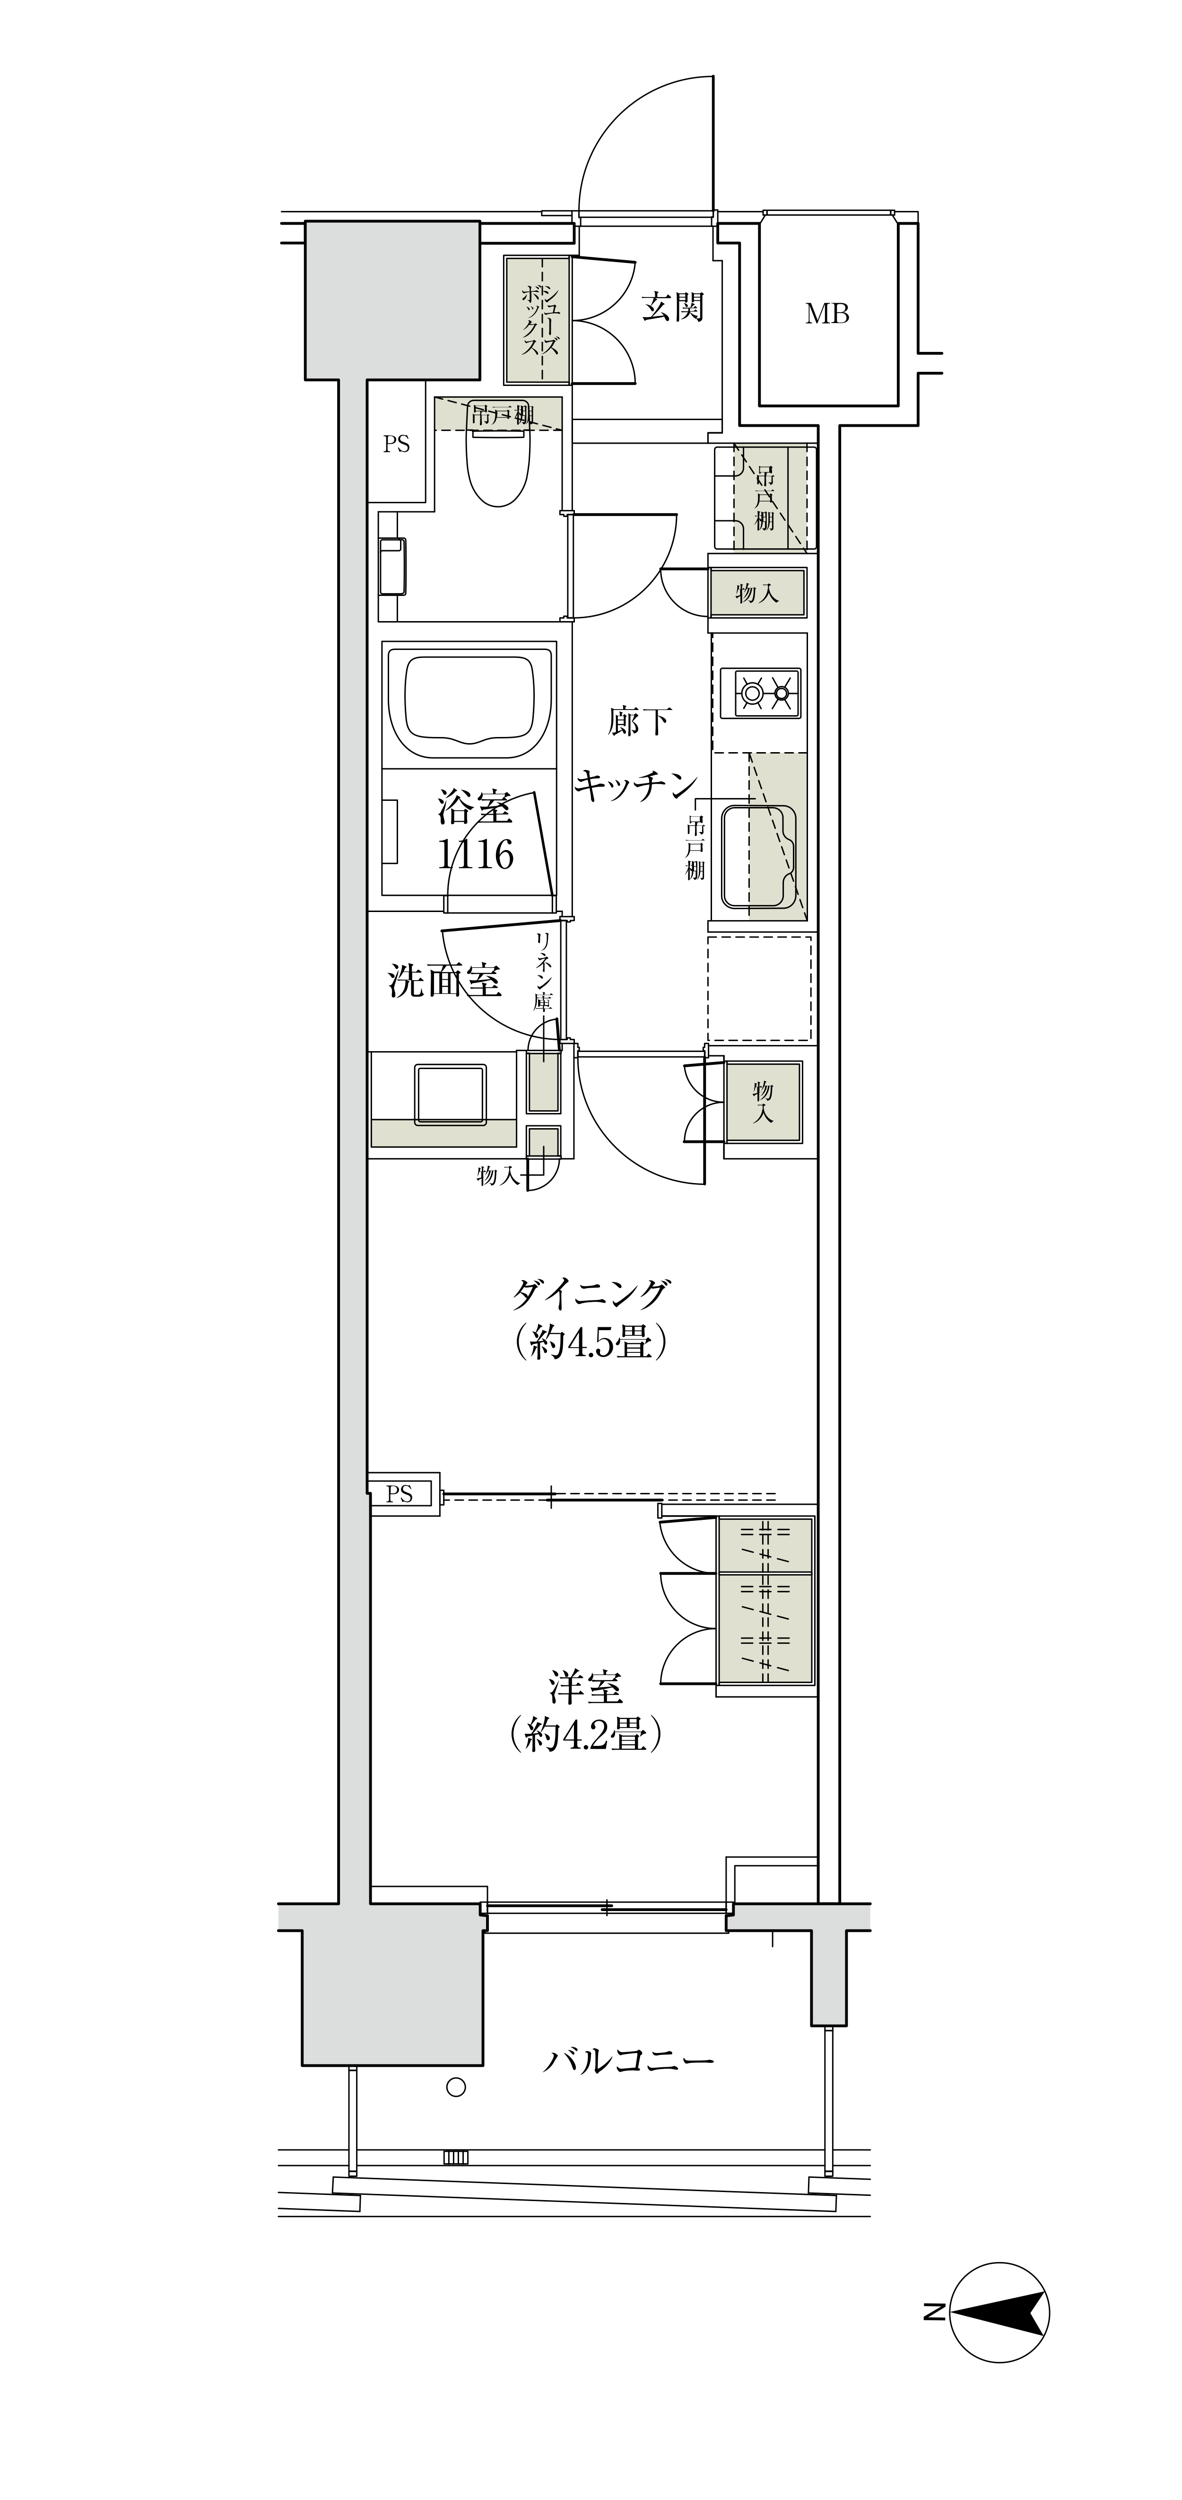 <?xml version="1.0" encoding="utf-8"?>
<!-- Generator: Adobe Illustrator 23.0.4, SVG Export Plug-In . SVG Version: 6.00 Build 0)  -->
<svg version="1.1" xmlns="http://www.w3.org/2000/svg" xmlns:xlink="http://www.w3.org/1999/xlink" x="0px" y="0px"
	 viewBox="0 0 422.4 892.9" style="enable-background:new 0 0 422.4 892.9;" xml:space="preserve">
<style type="text/css">
	.st0{fill:none;}
	.st1{fill:none;stroke:#000000;stroke-width:0.5;stroke-miterlimit:500;}
	.st2{fill:none;stroke:#000000;stroke-width:0.5;stroke-linecap:round;}
	.st3{fill:#E0E0D0;}
	.st4{fill:url(#SVGID_1_);}
	.st5{fill:url(#SVGID_2_);}
	.st6{fill:url(#SVGID_3_);}
	.st7{fill:none;stroke:#000000;stroke-linecap:round;stroke-linejoin:round;}
	.st8{fill:#DCDDDD;}
	.st9{fill:none;stroke:#000000;stroke-width:0.5;stroke-linecap:round;stroke-linejoin:round;}
	.st10{fill:none;stroke:#000000;stroke-width:0.984;stroke-linecap:round;stroke-linejoin:round;}
	.st11{fill:none;stroke:#000000;stroke-width:0.492;stroke-linecap:round;stroke-linejoin:round;}
	.st12{fill:none;stroke:#000000;stroke-width:0.5;stroke-linecap:round;stroke-linejoin:round;stroke-dasharray:3,2;}
	.st13{fill:none;stroke:#000000;stroke-width:0.904;stroke-linecap:round;stroke-linejoin:round;}
	.st14{fill:none;stroke:#000000;stroke-width:0.5;stroke-linecap:round;stroke-linejoin:round;stroke-dasharray:4,2.5;}
</style>
<pattern  x="255.7" y="718.2" width="56.1" height="56.1" patternUnits="userSpaceOnUse" id="新規パターンスウォッチ_12" viewBox="30 -86.2 56.1 56.1" style="overflow:visible;">
	<g>
		<rect x="30" y="-86.2" class="st0" width="56.1" height="56.1"/>
		<g>
			<line class="st1" x1="12.2" y1="-42.3" x2="73.9" y2="-104"/>
			<line class="st1" x1="14.2" y1="-40.3" x2="75.9" y2="-102"/>
			<line class="st1" x1="26.2" y1="-28.2" x2="87.9" y2="-89.9"/>
			<line class="st1" x1="28.2" y1="-26.2" x2="89.9" y2="-87.9"/>
			<line class="st1" x1="0.2" y1="-54.3" x2="61.9" y2="-116"/>
			<line class="st1" x1="40.3" y1="-14.2" x2="102" y2="-75.9"/>
			<line class="st1" x1="42.3" y1="-12.2" x2="104" y2="-73.9"/>
			<line class="st1" x1="54.3" y1="-0.2" x2="116" y2="-61.9"/>
		</g>
	</g>
</pattern>
<g id="方位">
	<g>
		<polygon points="339.4,825.8 373.4,818.4 368.2,826.2 373,834.4 		"/>
		<path class="st2" d="M357.5,808.2c9.9,0.1,17.7,8.2,17.6,18.1c-0.1,9.9-8.2,17.7-18.1,17.6c-9.9-0.1-17.8-8.2-17.6-18.1
			C339.5,815.9,347.6,808,357.5,808.2z"/>
		<path d="M337.9,823.9l-6.2,3.8l6.1,0.1l0,1l-7.7-0.1l0-1.2l6.3-3.7l-6.2-0.1l0-1l7.7,0.1L337.9,823.9z"/>
	</g>
</g>
<g id="収納アミ">
	<rect x="267.7" y="268.9" class="st3" width="20.8" height="60"/>
	<rect x="155.3" y="141.8" class="st3" width="45.5" height="11.9"/>
	<rect x="262.3" y="158.3" class="st3" width="26.1" height="39.4"/>
	<rect x="132.7" y="399.9" class="st3" width="51.9" height="9.8"/>
	<rect x="189.2" y="403.2" class="st3" width="10.2" height="9.6"/>
	<rect x="181.1" y="92.3" class="st3" width="22.3" height="44.2"/>
	<rect x="254.1" y="203.8" class="st3" width="33.2" height="15.9"/>
	<rect x="189.2" y="376.2" class="st3" width="10.2" height="20.5"/>
	<rect x="259.8" y="380.1" class="st3" width="26" height="27.2"/>
	<rect x="257" y="562.5" class="st3" width="33.1" height="38.4"/>
	<rect x="257" y="542.6" class="st3" width="33.1" height="18.9"/>
</g>
<g id="乾式アミ">
	
		<pattern  id="SVGID_1_" xlink:href="#譁ｰ隕上ヱ繧ｿ繝ｼ繝ｳ繧ｹ繧ｦ繧ｩ繝メ_12" patternTransform="matrix(1 0 0 1 44.863 -23.691)">
	</pattern>
	<polygon class="st4" points="328.1,126.2 328.1,79.8 321,79.8 321,145 271.4,145 271.4,79.8 256.5,79.8 256.5,86.8 264.3,86.8 
		264.3,152 292.4,152 292.4,680 300.1,680 300.1,152 328.1,152 328.1,133.3 336.6,133.3 336.6,126.2 	"/>
	
		<pattern  id="SVGID_2_" xlink:href="#譁ｰ隕上ヱ繧ｿ繝ｼ繝ｳ繧ｹ繧ｦ繧ｩ繝メ_12" patternTransform="matrix(1 0 0 1 44.863 -23.691)">
	</pattern>
	<rect x="171.5" y="79.8" class="st5" width="33.7" height="7.1"/>
	
		<pattern  id="SVGID_3_" xlink:href="#譁ｰ隕上ヱ繧ｿ繝ｼ繝ｳ繧ｹ繧ｦ繧ｩ繝メ_12" patternTransform="matrix(1 0 0 1 44.863 -23.691)">
	</pattern>
	<rect x="100.6" y="79.8" class="st6" width="8.5" height="7.1"/>
</g>
<g id="乾式壁">
	<rect x="171.5" y="79.8" class="st7" width="33.7" height="7.1"/>
	<polyline class="st7" points="100.6,86.8 109.1,86.8 109.1,79.8 100.6,79.8 	"/>
	<polyline class="st7" points="336.6,126.2 328.1,126.2 328.1,79.8 321,79.8 321,145 271.4,145 271.4,79.8 256.5,79.8 256.5,86.8 
		264.3,86.8 264.3,152 292.4,152 292.4,680 300.1,680 300.1,152 328.1,152 328.1,133.3 336.6,133.3 	"/>
</g>
<g id="躯体アミ">
	<polygon class="st8" points="174.2,684.2 173.6,684.2 171.6,684 171.6,680 132.4,680 132.4,533.4 131.2,533.4 131.2,135.7 
		171.5,135.7 171.5,79 109.1,79 109.1,135.7 121,135.7 121,680 99.5,680 99.5,689.6 108,689.6 108,737.8 172.6,737.8 172.6,689.6 
		174.2,689.6 	"/>
	<polygon class="st8" points="262.1,680 262.1,684 260.1,684.2 259.5,684.2 259.5,689.6 290,689.6 290,723.6 302.5,723.6 
		302.5,689.6 311,689.6 311,680 	"/>
</g>
<g id="躯体">
	<polyline class="st7" points="99.5,689.6 108,689.6 108,737.8 172.6,737.8 172.6,689.6 174.2,689.6 174.2,684.2 173.6,684.2 
		171.6,684 171.6,680 132.4,680 132.4,533.4 131.2,533.4 131.2,135.7 171.5,135.7 171.5,79 109.1,79 109.1,135.7 121,135.7 121,680 
		99.5,680 	"/>
	<polyline class="st7" points="311,680 262.1,680 262.1,684 260.1,684.2 259.5,684.2 259.5,689.6 290,689.6 290,723.6 302.5,723.6 
		302.5,689.6 311,689.6 	"/>
</g>
<g id="内壁">
	<polyline class="st9" points="132.4,673.8 174.2,673.8 174.2,679.4 	"/>
	<line class="st9" x1="259.5" y1="663.3" x2="292.4" y2="663.3"/>
	<line class="st9" x1="259.5" y1="679.4" x2="259.5" y2="663.3"/>
	<line class="st9" x1="292.4" y1="413.9" x2="258.7" y2="413.9"/>
	<line class="st9" x1="292.4" y1="332.9" x2="253" y2="332.9"/>
	<line class="st9" x1="253" y1="332.9" x2="253" y2="328.9"/>
	<line class="st9" x1="288.5" y1="328.9" x2="253" y2="328.9"/>
	<line class="st9" x1="292.4" y1="197.7" x2="253" y2="197.7"/>
	<line class="st9" x1="253" y1="226.1" x2="288.5" y2="226.1"/>
	<line class="st9" x1="288.5" y1="226.1" x2="288.5" y2="328.9"/>
	<line class="st9" x1="188.1" y1="413.9" x2="131.2" y2="413.9"/>
	<line class="st9" x1="184.6" y1="409.7" x2="184.6" y2="375.2"/>
	<polyline class="st9" points="132.7,409.7 132.7,375.7 131.2,375.7 	"/>
	<line class="st9" x1="132.7" y1="409.7" x2="184.6" y2="409.7"/>
	<line class="st9" x1="198.9" y1="325.5" x2="200.9" y2="325.5"/>
	<line class="st9" x1="131.2" y1="325.5" x2="158.6" y2="325.5"/>
	<line class="st9" x1="254.8" y1="93.1" x2="258.1" y2="93.1"/>
	<line class="st9" x1="254.8" y1="93.1" x2="254.8" y2="80.8"/>
	<line class="st9" x1="207" y1="80.8" x2="207" y2="91.2"/>
	<line class="st9" x1="207" y1="91.2" x2="204.5" y2="91.2"/>
	<line class="st9" x1="200.9" y1="182.4" x2="200.9" y2="141.8"/>
	<line class="st9" x1="200.9" y1="327.4" x2="200.9" y2="325.5"/>
	<line class="st9" x1="204.5" y1="327.4" x2="204.5" y2="222.1"/>
	<line class="st9" x1="253.2" y1="373.5" x2="292.4" y2="373.5"/>
	<line class="st9" x1="253.2" y1="377.1" x2="258.7" y2="377.1"/>
	<line class="st9" x1="258.7" y1="378.5" x2="258.7" y2="377.1"/>
	<line class="st9" x1="258.7" y1="413.9" x2="258.7" y2="408.9"/>
	<line class="st9" x1="200.9" y1="375.2" x2="200.9" y2="372.7"/>
	<line class="st9" x1="253" y1="197.7" x2="253" y2="202.7"/>
	<line class="st9" x1="253" y1="226.1" x2="253" y2="220.7"/>
	<line class="st9" x1="204.5" y1="182.4" x2="204.5" y2="137.6"/>
	<line class="st9" x1="200.9" y1="141.8" x2="155.3" y2="141.8"/>
	<line class="st9" x1="155.3" y1="182.8" x2="155.3" y2="141.8"/>
	<line class="st9" x1="135.2" y1="222.1" x2="200.9" y2="222.1"/>
	<line class="st9" x1="135.2" y1="222.1" x2="135.2" y2="182.8"/>
	<line class="st9" x1="135.2" y1="182.8" x2="155.3" y2="182.8"/>
	<line class="st9" x1="157.2" y1="526" x2="131.2" y2="526"/>
	<line class="st9" x1="132.4" y1="541.5" x2="157.2" y2="541.5"/>
	<line class="st9" x1="157.2" y1="526" x2="157.2" y2="541.5"/>
	<line class="st9" x1="292.4" y1="537.3" x2="236.6" y2="537.3"/>
	<line class="st9" x1="258.1" y1="154.6" x2="253" y2="154.6"/>
	<line class="st9" x1="258.1" y1="93.1" x2="258.1" y2="154.6"/>
	<line class="st9" x1="253" y1="158.3" x2="292.4" y2="158.3"/>
	<line class="st9" x1="253" y1="158.3" x2="253" y2="154.6"/>
	<line class="st9" x1="205.1" y1="377.8" x2="205.1" y2="413.9"/>
	<line class="st9" x1="200.4" y1="413.9" x2="205.1" y2="413.9"/>
	<line class="st9" x1="292.4" y1="606.1" x2="255.9" y2="606.1"/>
	<polyline class="st9" points="132.4,537.8 154.1,537.8 154.1,529 131.2,529 	"/>
	<polyline class="st9" points="262.6,680 262.6,666.4 292.4,666.4 	"/>
	<polyline class="st9" points="152.1,135.7 152.1,179.5 131.2,179.5 	"/>
	<line class="st9" x1="184.6" y1="375.2" x2="188.1" y2="375.2"/>
	<line class="st9" x1="200.4" y1="375.2" x2="200.9" y2="375.2"/>
	<line class="st9" x1="258.7" y1="379" x2="258.7" y2="377.1"/>
	<line class="st9" x1="258.7" y1="413.9" x2="258.7" y2="408.4"/>
	<line class="st9" x1="255.9" y1="606.1" x2="255.9" y2="601.6"/>
	<polyline class="st9" points="236.6,541.5 255.9,541.5 255.9,543.2 	"/>
	<line class="st9" x1="255.9" y1="606.1" x2="255.9" y2="602"/>
	<line class="st9" x1="236.6" y1="541.5" x2="255.9" y2="541.5"/>
</g>
<g id="パーツ">
	<line class="st9" x1="276.1" y1="689.6" x2="276.1" y2="695.3"/>
	<line class="st9" x1="272.7" y1="75.6" x2="256.5" y2="75.6"/>
	<polyline class="st9" points="319.9,75.6 328.1,75.6 328.1,79.8 	"/>
	<g>
		<g>
			<g>
				<g>
					<g>
						<g>
							<g>
								<g>
									<g>
										<line class="st10" x1="254.9" y1="27.2" x2="254.9" y2="75.3"/>
									</g>
								</g>
							</g>
						</g>
					</g>
				</g>
			</g>
		</g>
		<path class="st11" d="M206.9,75.3c0-26.5,21.5-48,48-48"/>
		<polygon class="st9" points="204.4,79.8 204.4,75.3 206.9,75.3 206.9,77.7 207.5,77.7 207.5,80.8 205.2,80.8 205.2,79.8 		"/>
		<polyline class="st9" points="204.4,75.3 193.6,75.3 193.6,77 204.4,77 		"/>
		<polygon class="st9" points="254.3,80.8 254.3,77.5 254.9,77.5 254.9,75 256.5,75 256.5,80.8 		"/>
		<rect x="206.9" y="75.3" class="st9" width="48" height="2.3"/>
		<line class="st9" x1="254.3" y1="80.8" x2="207.5" y2="80.8"/>
	</g>
	<line class="st9" x1="100.6" y1="75.6" x2="193.6" y2="75.6"/>
	<g>
		<g>
			<g>
				<rect x="272.7" y="75.1" class="st9" width="1.4" height="1.7"/>
			</g>
		</g>
		<g>
			<g>
				<rect x="274.1" y="75.1" class="st9" width="44.2" height="1.7"/>
			</g>
		</g>
		<g>
			<g>
				<rect x="318.3" y="75.1" class="st9" width="1.4" height="1.7"/>
			</g>
		</g>
	</g>
	<line class="st9" x1="318.9" y1="76.8" x2="321" y2="80.2"/>
	<line class="st9" x1="273.5" y1="76.8" x2="271.4" y2="80.2"/>
	<g>
		<g>
			<path class="st9" d="M178,143h8.7c1.1,0,2.1,0.8,2.2,1.9l0,0c0,0.6,0,1.1,0.1,1.7l0,0l0.4,8.9h0c0,0.6,0,1.2,0,1.8
				c0,2.5-0.1,4.9-0.3,7.5l0,0c-0.2,2.1-0.5,4-0.9,6.1l0,0c-0.7,2.9-2.2,5.6-4.3,7.7v0c-1.6,1.5-3.7,2.4-5.9,2.4s-4.3-0.8-5.9-2.4v0
				c-2.2-2.1-3.6-4.7-4.3-7.7l0,0c-0.5-2-0.8-4-0.9-6.1l0,0c-0.2-2.5-0.3-4.9-0.3-7.5c0-0.6,0-1.2,0-1.8h0l0.4-8.9l0,0
				c0-0.6,0.1-1.1,0.1-1.7l0,0c0.2-1.1,1.1-1.9,2.2-1.9H178z"/>
		</g>
		<path class="st9" d="M189.4,153.6h-2.1c-0.1,0-0.1,0.1-0.1,0.1v2.4c0,0.1-0.1,0.1-0.1,0.1c0,0-5.3,0.1-9,0.1s-9-0.1-9-0.1
			c-0.1,0-0.1-0.1-0.1-0.1v-2.4c0-0.1-0.1-0.1-0.1-0.1h-2.1"/>
		<path class="st9" d="M187.1,154.1c0-0.1-0.1-0.1-0.1-0.1c0,0-5.3-0.1-9-0.1s-9,0.1-9,0.1c-0.1,0-0.1,0.1-0.1,0.1"/>
	</g>
	<g>
		<path class="st9" d="M135.2,192.2h9.1c0.4,0,0.7,0.3,0.7,0.7c0,0,0.1,3.4,0.1,9.5c0,6.2-0.1,9.5-0.1,9.5c0,0.4-0.3,0.7-0.7,0.7
			h-9.1"/>
		<path class="st9" d="M143.7,212c0.4,0,0.7-0.3,0.7-0.7c0,0,0.1-3.9,0.1-8.9c0-5-0.1-8.9-0.1-8.9c0-0.4-0.3-0.7-0.7-0.7h-7.1
			c-0.3,0-0.6,0.3-0.6,0.6v18.1c0,0.3,0.3,0.6,0.6,0.6H143.7z"/>
		<path class="st9" d="M136,197.3c0-0.3,0.3-0.6,0.6-0.6h6c0.3,0,0.6-0.3,0.6-0.6v-2.7c0-0.4-0.3-0.7-0.7-0.7"/>
	</g>
	<line class="st9" x1="142" y1="222.1" x2="142" y2="212.6"/>
	<line class="st9" x1="142" y1="192.2" x2="142" y2="182.8"/>
	<g>
		<g>
			<g>
				<g>
					<g>
						<g>
							<g>
								<line class="st7" x1="241.8" y1="183.8" x2="205" y2="183.8"/>
								<path class="st9" d="M205,220.7c20.3,0,36.7-16.5,36.8-36.9"/>
							</g>
						</g>
					</g>
				</g>
			</g>
			<rect x="202.9" y="183.8" class="st9" width="2" height="36.9"/>
		</g>
		<polygon class="st9" points="200.1,182.4 200.1,183.8 201.5,183.8 201.5,184.4 202.7,184.4 202.7,183.8 205.2,183.8 205.2,182.4 
					"/>
		<polygon class="st9" points="200.1,222.1 200.1,220.7 201.5,220.7 201.5,220.1 202.7,220.1 202.7,220.7 205.2,220.7 205.2,222.1 
					"/>
	</g>
	<g>
		<g>
			<g>
				<g>
					<g>
						<g>
							<g>
								<line class="st7" x1="157.9" y1="332.5" x2="200.3" y2="328.8"/>
								<path class="st9" d="M200.4,371.3c-22.2,0-40.4-17-42.3-38.8"/>
							</g>
						</g>
					</g>
				</g>
			</g>
			<rect x="200.4" y="328.8" class="st9" width="2" height="42.5"/>
		</g>
		<polygon class="st9" points="205.2,327.4 205.2,328.8 203.8,328.8 203.8,329.3 202.7,329.3 202.7,328.8 200.1,328.8 200.1,327.4 
					"/>
		<polygon class="st9" points="205.2,372.7 205.2,371.3 203.8,371.3 203.8,370.7 202.7,370.7 202.7,371.3 200.1,371.3 200.1,372.7 
					"/>
	</g>
	<g>
		<g>
			<g>
				<g>
					<g>
						<g>
							<g>
								<line class="st7" x1="251.8" y1="422.9" x2="251.8" y2="377.6"/>
								<path class="st9" d="M206.5,377.6c0,25,20.3,45.2,45.4,45.4"/>
							</g>
						</g>
					</g>
				</g>
			</g>
			<rect x="206.5" y="375.5" class="st9" width="45.4" height="2"/>
		</g>
		<polygon class="st9" points="253.2,372.7 251.8,372.7 251.8,374.1 251.3,374.1 251.3,375.3 251.8,375.3 251.8,377.8 253.2,377.8 
					"/>
		<polygon class="st9" points="205.1,372.7 206.5,372.7 206.5,374.1 207,374.1 207,375.3 206.5,375.3 206.5,377.8 205.1,377.8 		"/>
	</g>
	<g>
		<path class="st9" d="M258.1,238.7c-0.3,0-0.6,0.3-0.6,0.6V256c0,0.3,0.3,0.6,0.6,0.6h27.5c0.3,0,0.6-0.3,0.6-0.6v-16.7
			c0-0.3-0.3-0.6-0.6-0.6H258.1z"/>
		<g>
			<g>
				<g>
					<g>
						<line class="st9" x1="281.7" y1="247.7" x2="285.2" y2="247.7"/>
						<line class="st9" x1="272.7" y1="247.7" x2="276.8" y2="247.7"/>
						<line class="st9" x1="280.4" y1="249.8" x2="282.4" y2="253.2"/>
						<line class="st9" x1="278" y1="249.8" x2="276" y2="253.1"/>
						<line class="st9" x1="278" y1="245.5" x2="276.1" y2="242.1"/>
						<line class="st9" x1="280.4" y1="245.5" x2="282.4" y2="242.2"/>
					</g>
				</g>
			</g>
			
				<ellipse transform="matrix(0.924 -0.383 0.383 0.924 -73.519 125.703)" class="st9" cx="279.2" cy="247.7" rx="2.4" ry="2.4"/>
			<path class="st9" d="M277.5,247.7c0,1,0.8,1.8,1.8,1.8c1,0,1.8-0.8,1.8-1.8c0-1-0.8-1.8-1.8-1.8
				C278.2,245.9,277.5,246.7,277.5,247.7z"/>
		</g>
		<g>
			<g>
				<g>
					<g>
						<line class="st9" x1="263" y1="247.7" x2="265.1" y2="247.7"/>
						<line class="st9" x1="270.8" y1="250.9" x2="272" y2="253.1"/>
						<line class="st9" x1="267" y1="250.9" x2="265.8" y2="253"/>
						<line class="st9" x1="267" y1="244.4" x2="265.8" y2="242.2"/>
						<line class="st9" x1="270.8" y1="244.4" x2="272.1" y2="242.2"/>
					</g>
				</g>
			</g>
			<path class="st9" d="M265.1,247.7c0,2.1,1.7,3.8,3.8,3.8c2.1,0,3.8-1.7,3.8-3.8s-1.7-3.8-3.8-3.8
				C266.8,243.9,265.1,245.6,265.1,247.7z"/>
			<path class="st9" d="M266.5,247.7c0,1.3,1.1,2.4,2.4,2.4c1.3,0,2.4-1.1,2.4-2.4c0-1.3-1.1-2.4-2.4-2.4
				C267.6,245.3,266.5,246.3,266.5,247.7z"/>
		</g>
		<path class="st9" d="M263.4,239.7c-0.3,0-0.5,0.2-0.5,0.5v15c0,0.2,0.2,0.5,0.5,0.5h21.3c0.3,0,0.5-0.2,0.5-0.5v-15
			c0-0.2-0.2-0.5-0.5-0.5H263.4z"/>
	</g>
	<line class="st9" x1="254.2" y1="226.1" x2="254.2" y2="328.9"/>
	<g>
		<path class="st9" d="M282,312.1c-1.3,0.5-2.1,1.8-2.1,3.1l0,4.7c0,2-1.6,3.6-3.6,3.6l-13.8,0c-2,0-3.6-1.6-3.6-3.6l0-27.8
			c0-2,1.7-3.6,3.6-3.6l13.7,0c2,0,3.6,1.6,3.6,3.6l0,4.7c0,1.4,0.9,2.6,2.2,3.1c1,0.4,1.6,1.3,1.6,2.4v7.5
			C283.6,310.8,283,311.8,282,312.1"/>
		<path class="st9" d="M280,324.4c2.5,0,4.4-2.1,4.4-4.5v-27.6c0-2.5-2-4.5-4.4-4.5l-17.6-0.1c-2.4,0-4.4,2-4.5,4.5V320
			c0,2.4,2,4.4,4.5,4.5L280,324.4z"/>
	</g>
	<polyline class="st12" points="288.5,268.9 254.7,268.9 254.7,226.1 	"/>
	<g>
		<line class="st12" x1="267.7" y1="268.9" x2="267.7" y2="328.9"/>
		<line class="st12" x1="288.5" y1="328.9" x2="267.7" y2="268.9"/>
	</g>
	<rect x="253" y="334.7" class="st12" width="36.8" height="36.9"/>
	<g>
		<path class="st9" d="M172.7,402c0.6,0,1.1-0.5,1.1-1.1v-19.6c0-0.6-0.5-1.1-1.1-1.1h-23.4c-0.6,0-1.1,0.5-1.1,1.1v19.6
			c0,0.6,0.5,1.1,1.1,1.1H172.7z"/>
		<path class="st9" d="M172.4,382.2c0-0.3-0.3-0.6-0.6-0.6h-21.6c-0.3,0-0.6,0.3-0.6,0.6v17.9c0,0.3,0.3,0.6,0.6,0.6h21.6
			c0.3,0,0.6-0.3,0.6-0.6V382.2z"/>
	</g>
	<line class="st9" x1="132.7" y1="375.7" x2="184.6" y2="375.7"/>
	<line class="st9" x1="132.7" y1="399.9" x2="184.6" y2="399.9"/>
	<g>
		<rect x="124.7" y="737.8" class="st9" width="2.8" height="1.7"/>
		<rect x="124.7" y="739.5" class="st9" width="2.8" height="36"/>
		<rect x="124.7" y="775.6" class="st9" width="2.8" height="1.7"/>
	</g>
	<g>
		<rect x="294.8" y="723.6" class="st9" width="2.8" height="1.7"/>
		<rect x="294.8" y="725.3" class="st9" width="2.8" height="50.2"/>
		<rect x="294.8" y="775.6" class="st9" width="2.8" height="1.7"/>
	</g>
	<line class="st9" x1="99.5" y1="791.7" x2="311" y2="791.7"/>
	<line class="st9" x1="127.6" y1="773.5" x2="294.8" y2="773.5"/>
	<line class="st9" x1="297.6" y1="773.5" x2="311" y2="773.5"/>
	<line class="st9" x1="99.5" y1="773.5" x2="124.7" y2="773.5"/>
	<line class="st9" x1="127.6" y1="767.9" x2="294.8" y2="767.9"/>
	<line class="st9" x1="297.6" y1="767.9" x2="311" y2="767.9"/>
	<line class="st9" x1="99.5" y1="767.9" x2="124.7" y2="767.9"/>
	<line class="st9" x1="289.1" y1="777.6" x2="288.9" y2="783.3"/>
	<line class="st9" x1="119.1" y1="777.6" x2="118.8" y2="783.3"/>
	<line class="st9" x1="298.7" y1="789.9" x2="118.8" y2="783.3"/>
	<line class="st9" x1="298.9" y1="784.2" x2="298.7" y2="789.9"/>
	<line class="st9" x1="298.9" y1="784.2" x2="119.1" y2="777.6"/>
	<line class="st9" x1="311" y1="778.4" x2="289.1" y2="777.6"/>
	<line class="st9" x1="311" y1="784.1" x2="288.9" y2="783.3"/>
	<line class="st9" x1="128.6" y1="789.9" x2="99.5" y2="788.8"/>
	<line class="st9" x1="128.8" y1="784.2" x2="128.6" y2="789.9"/>
	<line class="st9" x1="128.8" y1="784.2" x2="99.5" y2="783.1"/>
	<g>
		<rect x="235.1" y="537" class="st9" width="1.4" height="5.2"/>
		<rect x="157.2" y="532.3" class="st9" width="1.4" height="5.2"/>
		<line class="st7" x1="158.6" y1="533.6" x2="198.4" y2="533.6"/>
		<line class="st7" x1="195.6" y1="535.8" x2="236.6" y2="535.8"/>
		<line class="st9" x1="197" y1="530.8" x2="197" y2="538.7"/>
		<line class="st12" x1="277" y1="533.5" x2="198.4" y2="533.5"/>
		<line class="st12" x1="277" y1="535.8" x2="236.6" y2="535.8"/>
		<line class="st12" x1="195.6" y1="535.8" x2="158.6" y2="535.8"/>
	</g>
	<line class="st12" x1="200.9" y1="153.7" x2="155.3" y2="153.7"/>
	<line class="st12" x1="262.3" y1="158.3" x2="262.3" y2="197.7"/>
	<line class="st12" x1="288.4" y1="158.3" x2="288.4" y2="197.7"/>
	<line class="st12" x1="155.3" y1="141.8" x2="200.9" y2="153.7"/>
	<line class="st12" x1="262.3" y1="158.3" x2="288.4" y2="197.7"/>
	<g>
		<g>
			<g>
				<g>
					<line class="st7" x1="259.5" y1="682.1" x2="215.2" y2="682.1"/>
					<rect x="174.2" y="679.4" class="st9" width="85.3" height="4"/>
					<line class="st7" x1="174.2" y1="680.7" x2="218.6" y2="680.7"/>
					<line class="st9" x1="216.9" y1="684.2" x2="216.9" y2="678.6"/>
				</g>
			</g>
		</g>
		<polyline class="st9" points="173.3,689.6 173.3,690.5 260.4,690.5 260.4,689.6 		"/>
		<rect x="171.6" y="679.4" class="st9" width="2.6" height="4"/>
		<rect x="259.5" y="679.4" class="st9" width="2.6" height="4"/>
	</g>
	<path class="st9" d="M163,742.2c-1.8,0-3.3,1.5-3.3,3.3c0,1.8,1.5,3.3,3.3,3.3c1.8,0,3.3-1.5,3.3-3.3
		C166.3,743.7,164.8,742.2,163,742.2z"/>
	<g>
		<rect x="158.7" y="768.4" class="st9" width="8.5" height="4.5"/>
		<line class="st9" x1="160.4" y1="768.4" x2="160.4" y2="773"/>
		<line class="st9" x1="162.1" y1="768.4" x2="162.1" y2="773"/>
		<line class="st9" x1="163.8" y1="768.4" x2="163.8" y2="773"/>
		<line class="st9" x1="165.5" y1="768.4" x2="165.5" y2="773"/>
	</g>
	<polygon class="st9" points="253,154.6 258.1,154.6 258.1,149.8 204.5,149.8 204.5,158.3 253,158.3 	"/>
	<g>
		<g>
			<g>
				<g>
					<g>
						<g>
							<rect x="197.4" y="319.9" class="st9" width="1.4" height="6.2"/>
							<rect x="158.6" y="319.9" class="st9" width="1.4" height="6.2"/>
							<line class="st9" x1="197.4" y1="326.1" x2="160" y2="326.1"/>
						</g>
					</g>
				</g>
			</g>
		</g>
		<g>
			<g>
				<line class="st13" x1="190.9" y1="283" x2="197.4" y2="319.9"/>
				<path class="st9" d="M160,319.9c0-18.4,13.3-33.7,30.9-36.8"/>
			</g>
		</g>
	</g>
	<g>
		<g>
			<rect x="136.5" y="229.1" class="st9" width="62.4" height="90.7"/>
		</g>
		<polyline class="st9" points="136.5,308.4 142,308.4 142,285.8 136.5,285.8 		"/>
		<line class="st9" x1="136.5" y1="274.6" x2="198.9" y2="274.6"/>
		<path class="st9" d="M167.9,234.7c0,0,12.3,0,15.9,0c4.4,0,6,1,6.5,5.2c0.6,4.2,0.8,9.6,0.2,16.4c-0.6,6.8-3.4,7.2-12.7,7.2
			c-4.8,0-6.4,2.2-10,2.2c-3.6,0-5.2-2.2-10-2.2c-9.2,0-12.1-0.4-12.7-7.2c-0.6-6.8-0.4-12.3,0.2-16.4c0.6-4.2,2.1-5.2,6.5-5.2
			C155.5,234.7,167.9,234.7,167.9,234.7z"/>
		<path class="st9" d="M167.9,231.9h26.7c1.7,0,2.4,0.7,2.4,2.4c0,2.3,0,7.5,0,15.4c0,11.8-6.1,21-16,21h-13.1h-13.1
			c-9.9,0-16-9.2-16-21c0-7.9,0-13.1,0-15.4c0-1.7,0.7-2.4,2.4-2.4H167.9z"/>
	</g>
	<g>
		<g>
			<path class="st9" d="M290.9,196.1c0.5,0,0.9-0.4,0.9-0.9v-34.6c0-0.5-0.4-0.9-0.9-0.9h-34.6c-0.5,0-0.9,0.4-0.9,0.9v34.6
				c0,0.5,0.4,0.9,0.9,0.9H290.9z"/>
			<path class="st9" d="M255.5,186h7.3c1.6,0,2.9,1.3,2.9,2.9v7.3"/>
			<path class="st9" d="M255.5,170h7.3c1.6,0,2.9-1.3,2.9-2.9v-7.3"/>
		</g>
		<line class="st9" x1="281.6" y1="196.1" x2="281.6" y2="159.8"/>
	</g>
	<g>
		<g>
			<g>
				<rect x="188.1" y="412.9" class="st9" width="12.4" height="1.1"/>
				<polygon class="st9" points="189.2,412.9 188.1,412.9 188.1,402.1 200.4,402.1 200.4,412.9 199.4,412.9 199.4,403.2 
					189.2,403.2 				"/>
			</g>
			<g>
				<line class="st7" x1="188.6" y1="414" x2="188.6" y2="425.2"/>
			</g>
		</g>
		<path class="st9" d="M199.9,413.9c0,6.2-5.1,11.3-11.3,11.3"/>
	</g>
	<g>
		<g>
			<rect x="203.4" y="91.2" class="st9" width="1.1" height="46.4"/>
			<polygon class="st9" points="203.4,92.3 203.4,91.2 180,91.2 180,137.6 203.4,137.6 203.4,136.5 181.1,136.5 181.1,92.3 			"/>
		</g>
		<g>
			<path class="st9" d="M204.5,114.5c12.4,0,22.5,10.1,22.5,22.5"/>
			<line class="st7" x1="204.5" y1="137" x2="227" y2="137"/>
		</g>
		<g>
			<path class="st9" d="M204.5,114.5c11.9,0,21.6-9.2,22.5-20.8"/>
			<line class="st7" x1="204.5" y1="91.7" x2="227" y2="93.7"/>
		</g>
	</g>
	<line class="st12" x1="193.8" y1="92.3" x2="193.8" y2="136.5"/>
	<g>
		<g>
			<rect x="253" y="202.7" class="st9" width="1.1" height="18"/>
			<polygon class="st9" points="254.1,203.8 254.1,202.7 288.4,202.7 288.4,220.7 254.1,220.7 254.1,219.6 287.3,219.6 287.3,203.8 
							"/>
		</g>
		<g>
			<path class="st9" d="M253,220.2c-9.4,0-16.9-7.6-16.9-17"/>
			<line class="st7" x1="253" y1="203.2" x2="236.1" y2="203.2"/>
		</g>
	</g>
	<g>
		<g>
			<rect x="188.1" y="375.2" class="st9" width="12.4" height="1.1"/>
			<polygon class="st9" points="199.4,376.2 200.4,376.2 200.4,397.8 188.1,397.8 188.1,376.2 189.2,376.2 189.2,396.8 199.4,396.8 
							"/>
		</g>
		<g>
			<path class="st9" d="M188.7,375.2c0-5.9,4.5-10.7,10.3-11.2"/>
			<line class="st7" x1="199.9" y1="375.1" x2="199" y2="363.9"/>
		</g>
	</g>
	<g>
		<g>
			<rect x="258.7" y="379" class="st9" width="1.1" height="29.4"/>
			<polygon class="st9" points="259.8,380.1 259.8,379 286.8,379 286.8,408.4 259.8,408.4 259.8,407.3 285.7,407.3 285.7,380.1 			
				"/>
		</g>
		<g>
			<path class="st9" d="M258.7,393.7c-7.8,0-14.1,6.3-14.1,14.1"/>
			<line class="st7" x1="258.7" y1="407.8" x2="244.5" y2="407.8"/>
		</g>
		<g>
			<path class="st9" d="M258.7,393.7c-7.4,0-13.5-5.7-14.1-12.9"/>
			<line class="st7" x1="258.7" y1="379.5" x2="244.6" y2="380.7"/>
		</g>
	</g>
	<g>
		<g>
			<rect x="255.9" y="541.5" class="st9" width="1.1" height="60.5"/>
			<polygon class="st9" points="257,542.6 257,541.5 291.2,541.5 291.2,602 257,602 257,600.9 290.1,600.9 290.1,542.6 			"/>
		</g>
		<rect x="257" y="561.5" class="st9" width="33.1" height="1"/>
		<g>
			<line class="st7" x1="236.1" y1="562" x2="255.8" y2="562"/>
			<path class="st9" d="M255.8,581.7c-10.8,0-19.6-8.8-19.7-19.7"/>
		</g>
		<g>
			<line class="st7" x1="236.1" y1="601.4" x2="255.8" y2="601.4"/>
			<path class="st9" d="M255.8,581.7c-10.8,0-19.6,8.8-19.7,19.7"/>
		</g>
		<g>
			<line class="st7" x1="235.9" y1="543.7" x2="255.8" y2="542"/>
			<path class="st9" d="M255.8,562c-10.4,0-19-8-20-18.3"/>
		</g>
	</g>
	<g>
		<line class="st12" x1="274.5" y1="600.9" x2="274.5" y2="562.5"/>
		<line class="st12" x1="272.6" y1="600.9" x2="272.6" y2="562.5"/>
	</g>
	<g>
		<g>
			<g>
				<g>
					<line class="st14" x1="265" y1="585.1" x2="282.1" y2="585.1"/>
					<line class="st14" x1="265" y1="586.9" x2="282.1" y2="586.9"/>
				</g>
				<g>
					<line class="st14" x1="265.3" y1="592.3" x2="281.8" y2="596.7"/>
				</g>
			</g>
		</g>
		<g>
			<g>
				<g>
					<line class="st14" x1="265" y1="566.7" x2="282.1" y2="566.7"/>
					<line class="st14" x1="265" y1="568.5" x2="282.1" y2="568.5"/>
				</g>
				<g>
					<line class="st14" x1="265.3" y1="573.9" x2="281.8" y2="578.3"/>
				</g>
			</g>
		</g>
	</g>
	<g>
		<line class="st12" x1="274.5" y1="561.5" x2="274.5" y2="542.6"/>
		<line class="st12" x1="272.6" y1="561.5" x2="272.6" y2="542.6"/>
	</g>
	<g>
		<g>
			<g>
				<g>
					<line class="st14" x1="265" y1="546.3" x2="282.1" y2="546.3"/>
					<line class="st14" x1="265" y1="548.1" x2="282.1" y2="548.1"/>
				</g>
				<g>
					<line class="st14" x1="265.3" y1="553.4" x2="281.8" y2="557.8"/>
				</g>
			</g>
		</g>
	</g>
</g>
<g id="文字大">
	<g>
		<path d="M215.2,281c-1,0-1.7,0-3.7,0.4c0.1,0.7,0.9,4.3,0.9,4.5c0,0.4-0.3,0.6-0.4,0.6c-0.3,0-0.8-0.6-0.8-1.4
			c0-0.6-0.1-1.2-0.5-3.6c-1.8,0.4-2.8,0.7-3,0.8c-0.8,0.4-0.8,0.4-0.9,0.4c-0.3,0-1.4-0.6-1.4-1.5c0-0.1,0-0.2,0-0.3
			c0.3,0.5,0.9,0.7,1.3,0.7c0.4,0,3.2-0.6,3.8-0.7c0-0.2-0.3-1.6-0.5-2.4c-1,0.2-1.6,0.5-2.1,0.7c-0.3,0.1-0.3,0.1-0.3,0.1
			c-0.1,0-0.5-0.1-1-0.7c-0.2-0.3-0.2-0.5-0.2-0.8c0.5,0.5,1.1,0.5,1.4,0.5c0.5,0,2-0.3,2.2-0.4c-0.4-2.1-0.4-2.3-1.7-2.5
			c0.4-0.3,0.6-0.4,0.9-0.4c0,0,1.5,0.1,1.5,0.6c0,0.1-0.1,0.5-0.1,0.6c0,0.2,0.1,0.8,0.2,1.5c0.3-0.1,1.5-0.3,1.8-0.4
			c0.1,0,0.6-0.3,0.7-0.3c0.1,0,0.8,0.1,1,0.3c0.1,0.1,0.1,0.2,0.1,0.3c0,0.2-0.1,0.4-0.5,0.4c-1,0-2,0.1-3,0.3
			c0.2,1.2,0.3,1.7,0.4,2.4c0.3,0,2.1-0.4,2.2-0.5c0.2-0.1,0.7-0.3,0.9-0.3c0.1,0,0.2,0,0.3,0c0.5,0,1.1,0.2,1.3,0.3
			c0.1,0.1,0.1,0.2,0.1,0.3C216.1,281,215.8,281,215.2,281z"/>
		<path d="M218.8,281.3c-0.3,0-0.4-0.3-0.6-0.7c-0.2-0.4-0.6-1-1-1.5c0.9,0.1,2,0.9,2,1.7C219.2,281.1,219.1,281.3,218.8,281.3z
			 M224.6,279.9c-0.1,0.1-0.7,1.3-0.8,1.6c-2,3.8-4.5,4.5-5.5,4.7l0-0.1c4.2-2,5.4-6.4,5.4-6.6c0-0.3-0.6-0.7-0.7-0.8
			c0.2,0,0.4-0.1,0.6-0.1c0.6,0,1.3,0.7,1.3,0.9C224.9,279.6,224.8,279.6,224.6,279.9z M221.2,280.7c-0.3,0-0.3-0.1-0.6-0.8
			c-0.2-0.5-0.5-1-0.8-1.4c1,0.3,1.8,1.1,1.8,1.7C221.6,280.5,221.5,280.7,221.2,280.7z"/>
		<path d="M237.5,280.2c-0.1,0-0.3,0-0.3,0c-0.9-0.2-1.7-0.2-2.5-0.2c-0.5,0-1,0-1.7,0.1c-0.2,2-0.4,3.2-1.6,4.6
			c-0.7,0.9-1.5,1.4-2.5,1.8l-0.1-0.1c1.7-1.4,3-3.1,3.3-6.2c-2.3,0.3-3.1,0.6-3.7,0.8c-0.1,0-0.4,0.2-0.5,0.2
			c-0.3,0-0.9-0.5-1.1-0.7c-0.2-0.2-0.3-0.4-0.3-0.9c0-0.1,0-0.2,0-0.3c0.5,0.6,0.9,0.8,1.4,0.8c0.4,0,3.4-0.4,4.1-0.5
			c0-1.6-0.2-1.8-0.6-2.1c-0.8,0.2-2,0.4-3.2,0.3v-0.1c1-0.1,3.1-0.7,4.9-1.7c0.2-0.1,0.3-0.2,0.3-0.3c0-0.1-0.2-0.3-0.4-0.4
			c0.2,0,0.2,0,0.3,0c0.7,0,1.8,0.9,1.8,1.2c0,0.2-0.2,0.2-0.4,0.2c-0.3,0-0.4,0-0.6,0.1c-0.3,0.1-1.8,0.5-2,0.5
			c0.2,0.1,1,0.4,1.1,0.5c0.1,0.1,0.1,0.1,0.1,0.2s-0.1,0.4-0.2,0.4c-0.1,0.2-0.1,0.2-0.2,1.1c0.4,0,2.1-0.2,2.4-0.2
			c0.2,0,0.4-0.1,0.5-0.1c0.3-0.1,0.4-0.1,0.5-0.1c0.4,0,1.5,0.4,1.5,0.9C237.8,280,237.7,280.2,237.5,280.2z"/>
		<path d="M243,278.5c-0.2,0-0.4-0.2-0.9-0.6c-1-1-1.8-1.4-2.3-1.6c1.7-0.1,3.7,0.5,3.7,1.7C243.5,278.2,243.3,278.5,243,278.5z
			 M244.2,283.3c-0.3,0.2-1.6,1.2-1.8,1.4c-0.1,0.1-0.4,0.4-0.4,0.5c-0.1,0.1-0.2,0.1-0.2,0.1c-0.5,0-1.4-1.2-1.4-1.8
			c0-0.3,0.1-0.5,0.1-0.6c0.3,0.6,0.7,0.9,1,0.9c0.5,0,2.6-1.6,3.2-2.1c2.3-1.7,3.3-2.9,4.5-4.2l0.1,0
			C248.8,278.5,247.3,280.9,244.2,283.3z"/>
	</g>
	<g>
		<path d="M140.4,349.3c-0.3,0-0.4-0.1-0.8-0.7c-0.5-0.7-0.8-0.8-1.1-1l0-0.1c0.8,0,2.5,0.2,2.5,1.2
			C141,349.1,140.7,349.3,140.4,349.3z M141.3,351c-0.3,1.1-0.5,1.6-0.5,1.9c0,0.2,0.2,0.9,0.3,1.2c0.1,0.3,0.2,0.8,0.2,1.3
			c0,0.8-0.5,0.9-0.7,0.9c-0.3,0-0.6-0.2-0.6-0.8c0-0.1,0.1-1.1,0.1-1.3c0-0.3,0-1.8-1.2-2.1V352c0.3,0,0.8-0.1,1.1-0.4
			c0.4-0.5,1.1-2.1,2.3-5l0.1,0C142.4,347.4,142.1,348.4,141.3,351z M141.8,346.1c-0.3,0-0.3,0-0.7-0.7c-0.3-0.4-0.6-0.9-1.1-1.1
			v-0.1c1,0.1,1.4,0.2,1.7,0.4c0.6,0.3,0.7,0.7,0.7,0.9C142.3,345.8,142.1,346.1,141.8,346.1z M151.3,355.4c-0.5,0.5-1,0.6-1.8,0.6
			c-1.4,0-1.7,0-2-0.1c-0.5-0.2-0.6-0.7-0.6-1.1c0-0.1,0-1.9,0-2.2v-2.5h-1.7l0.9,0.3c0.1,0,0.2,0.1,0.2,0.2c0,0.1-0.1,0.2-0.4,0.5
			c-0.1,1.6-0.5,2.8-1.3,3.6c-0.8,0.9-1.8,1.5-2.9,1.8v-0.1c2.7-1.7,3.2-3.8,3.2-6v-0.2h-1c-0.1,0-1,0-1.7,0.1l-0.3-0.5
			c1,0.1,2,0.1,2.1,0.1h2.1c0-0.4,0-2.3,0-2.7h-2c-0.3,0.6-0.7,1.3-1.6,2.3l-0.1,0c0.6-1.6,1.3-3.2,1.3-4.9l1.4,0.6
			c0.1,0,0.2,0.1,0.2,0.2c0,0.1-0.1,0.2-0.5,0.4c-0.2,0.5-0.4,0.8-0.5,1.2h1.9c0-2.2-0.1-2.4-0.3-3l1.6,0.4c0.1,0,0.2,0.1,0.2,0.2
			c0,0.1-0.1,0.2-0.5,0.5v2h1.5l0.5-0.6c0.1-0.1,0.2-0.2,0.2-0.2c0.1,0,0.2,0.1,0.3,0.1l0.8,0.6c0.1,0.1,0.1,0.1,0.1,0.2
			c0,0.1-0.1,0.2-0.2,0.2h-3.1v2.7h2.2l0.5-0.7c0.1-0.1,0.2-0.2,0.2-0.2c0.1,0,0.1,0,0.3,0.2l0.8,0.7c0.1,0.1,0.1,0.1,0.1,0.2
			c0,0.1-0.1,0.1-0.2,0.1h-3.3c0,0.2,0,4.4,0,4.5c0,0.4,0.2,0.4,0.9,0.4c1.4,0,1.4,0,1.8-2.3h0.1c0,0.3,0.2,1.6,0.4,1.8
			c0,0,0.2,0.1,0.3,0.2c0.1,0,0.1,0.1,0.1,0.2C151.5,355.1,151.4,355.3,151.3,355.4z"/>
		<path d="M157.5,347.2c0.3-0.7,0.7-1.8,0.8-2.3h-3.7c-0.4,0-1,0-1.7,0.1l-0.3-0.6c0.7,0.1,1.4,0.1,2.2,0.1h8.3l0.6-0.6
			c0.1-0.1,0.2-0.2,0.3-0.2c0.1,0,0.1,0,0.3,0.2l0.8,0.6c0.1,0,0.1,0.1,0.1,0.2c0,0.1-0.1,0.2-0.2,0.2h-5.4
			c-0.4,0.6-1.4,1.9-1.8,2.3h5.1l0.4-0.4c0.1-0.1,0.2-0.2,0.3-0.2c0.1,0,0.2,0.1,0.3,0.1l0.6,0.5c0.1,0.1,0.1,0.1,0.1,0.2
			c0,0.1-0.1,0.2-0.6,0.4c0,1.6,0,3.6,0,5.2c0,0.7,0.1,1.7,0.1,2.3c0,0.6-0.5,0.7-0.7,0.7c-0.4,0-0.4-0.2-0.4-1h-8
			c0,0.1,0,0.4,0,0.4c0,0.5-0.4,0.6-0.7,0.6c-0.4,0-0.4-0.3-0.4-0.4c0-0.1,0-0.7,0-0.9c0-1.5,0.1-4.7,0.1-6.1c0-1,0-1.4-0.2-2.3
			l1.4,0.7H157.5z M155.1,347.6v7.2h1.9v-7.2H155.1z M160.1,349.7v-2.1h-2.1v2.1H160.1z M160.1,352.2V350h-2.1v2.1H160.1z
			 M160.1,354.8v-2.3h-2.1v2.3H160.1z M163.1,354.8v-7.2H161v7.2H163.1z"/>
		<path d="M179.1,355.8h-10.3c-0.1,0-1,0-1.7,0.1l-0.3-0.6c0.9,0.1,1.9,0.1,2.1,0.1h3.6c0-0.7,0-1.5,0-2.3H170c-0.1,0-1,0-1.7,0.1
			l-0.3-0.6c1,0.1,2,0.1,2.2,0.1h2.3c0-1.1-0.1-1.1-0.3-1.8l1.5,0.4c0.1,0,0.2,0.1,0.2,0.2c0,0.1-0.1,0.2-0.4,0.5c0,0.1,0,0.5,0,0.6
			h2.4l0.5-0.6c0.1-0.1,0.1-0.2,0.2-0.2s0.2,0.1,0.3,0.1l0.9,0.6c0.1,0.1,0.1,0.1,0.1,0.2c0,0.1-0.1,0.2-0.2,0.2h-4.1v2.3h3.8
			l0.5-0.7c0.1-0.1,0.2-0.2,0.2-0.2c0.1,0,0.2,0.1,0.2,0.1l0.8,0.7c0.1,0.1,0.1,0.1,0.1,0.2C179.2,355.7,179.2,355.8,179.1,355.8z
			 M177.7,346.3c-0.2,0.1-1,0.6-1.2,0.6l-0.1-0.1c0-0.1,0.2-0.6,0.3-1.1h-8c0.1,0.8-0.3,1.4-0.5,1.7c1,0.1,1.8,0.1,2.1,0.1h5.3
			l0.4-0.6c0.1-0.1,0.1-0.2,0.2-0.2c0.1,0,0.2,0.1,0.3,0.2l0.8,0.6c0,0,0.1,0.1,0.1,0.2c0,0.1-0.1,0.2-0.2,0.2h-4.4
			c-0.5,0.7-1.4,1.7-2.1,2.2c0.5,0,2.9-0.2,4.6-0.4c-0.6-0.5-1.1-0.9-1.6-1.1l0-0.1c2.5,0.3,4.2,1.5,4.2,2.3c0,0.4-0.3,0.6-0.6,0.6
			c-0.3,0-0.4-0.1-1-0.7c-0.3-0.3-0.7-0.7-0.8-0.7c-1.5,0.4-5.3,1.1-6.7,1.2c-0.2,0.3-0.2,0.4-0.3,0.4c-0.1,0-0.2-0.1-0.2-0.2
			l-0.6-1.4c0.9,0.2,1.8,0.2,2.7,0.1c0.3-0.4,0.7-1.4,1-2.2h-1.2c-0.4,0-1,0-1.7,0.1l-0.3-0.5c-0.1,0.2-0.4,0.4-0.7,0.4
			c-0.3,0-0.6-0.2-0.6-0.5c0-0.3,0.2-0.5,0.5-0.8c0.3-0.2,0.7-0.6,0.9-1.7h0.1c0.1,0.2,0.1,0.4,0.2,0.6h3.8c0-0.6,0-1.2-0.3-1.9
			l1.5,0.4c0.2,0,0.2,0.1,0.2,0.2c0,0.1-0.1,0.2-0.5,0.4v0.9h3.1l0.6-0.4c0.2-0.1,0.3-0.2,0.3-0.2c0.1,0,0.2,0,0.3,0.2l0.8,0.7
			c0.1,0.1,0.2,0.2,0.2,0.3C178.8,346.3,178.5,346.3,177.7,346.3z"/>
	</g>
	<g>
		<g>
			<path d="M196.1,599.7c1.3,0.1,2.1,0.8,2.1,1.5c0,0.3-0.2,0.6-0.6,0.6c-0.4,0-0.5-0.2-0.7-0.8
				C196.7,600.6,196.5,600.2,196.1,599.7L196.1,599.7z M199.8,600.1c-0.4,1.5-0.5,1.8-1.4,4.3c-0.2,0.5-0.3,0.7-0.3,1
				c0,0.2,0,0.3,0.3,1.2c0.1,0.4,0.2,0.8,0.2,1.1c0,0.4-0.2,0.8-0.6,0.8c-0.5,0-0.6-0.5-0.6-0.9c0-1.9,0-2.3-0.9-2.9v-0.1
				c0.5-0.1,0.8-0.1,1.1-0.6C198.2,603.1,199.6,600.4,199.8,600.1L199.8,600.1z M197.3,596.5c1.5,0.3,2.2,1,2.2,1.7
				c0,0.4-0.3,0.6-0.6,0.6c-0.4,0-0.6-0.4-0.8-0.9C197.9,597.3,197.4,596.8,197.3,596.5L197.3,596.5z M206.6,604.9l0.6-0.8
				c0.1-0.1,0.1-0.2,0.2-0.2s0.2,0.1,0.3,0.2l0.8,0.7c0.1,0.1,0.2,0.2,0.2,0.2c0,0.1-0.1,0.2-0.2,0.2h-4.3c0,0.4,0.1,2.8,0.1,3
				c0,0.7-0.6,0.7-0.8,0.7c-0.1,0-0.4,0-0.4-0.4c0-0.6,0.1-2.6,0.1-3.3h-1.9c-0.3,0-1,0-1.6,0.1l-0.3-0.6c1,0.1,1.9,0.1,2.2,0.1h1.7
				c0-0.4,0-1.1,0-1.1v-1.4h-1c-0.1,0-1,0-1.7,0.1l-0.3-0.6c1,0.1,2,0.1,2.1,0.1h0.8v-2.4h-1.3c-0.4,0-1,0-1.6,0.1l-0.3-0.6
				c1,0.1,1.9,0.1,2.2,0.1h1.8c0.6-1,1.4-2.4,1.5-3.3l1.3,0.8c0.1,0.1,0.2,0.1,0.2,0.2c0,0.2-0.3,0.2-0.5,0.2
				c-0.7,0.7-1.6,1.7-2.1,2.1h2.1l0.5-0.6c0.1-0.1,0.2-0.2,0.2-0.2c0.1,0,0.1,0,0.3,0.1l0.8,0.6c0.1,0,0.1,0.1,0.1,0.2
				c0,0.1-0.1,0.2-0.2,0.2h-3.8c0,0.1,0,2.1,0,2.4h1.5l0.4-0.6c0.1-0.1,0.1-0.2,0.2-0.2s0.2,0.1,0.3,0.1l0.7,0.6
				c0,0,0.1,0.1,0.1,0.2c0,0.1-0.1,0.2-0.2,0.2h-3.1c0,1.5,0,1.6,0,2.5H206.6z M201,596.5c0.7,0.1,2.1,0.8,2.1,1.8
				c0,0.4-0.2,0.7-0.6,0.7c-0.5,0-0.5-0.3-0.7-0.9C201.8,598,201.5,597.1,201,596.5L201,596.5z"/>
			<path d="M222.4,608.3h-10.3c-0.1,0-1,0-1.7,0.1l-0.3-0.6c0.9,0.1,1.9,0.1,2.1,0.1h3.6c0-0.7,0-1.5,0-2.3h-2.5c-0.1,0-1,0-1.7,0.1
				l-0.3-0.6c1,0.1,2,0.1,2.2,0.1h2.3c0-1-0.1-1.1-0.3-1.8l1.5,0.4c0.1,0,0.2,0.1,0.2,0.2c0,0.1-0.1,0.2-0.4,0.5c0,0.1,0,0.5,0,0.6
				h2.4l0.5-0.6c0.1-0.1,0.1-0.2,0.2-0.2s0.2,0.1,0.3,0.1l0.9,0.6c0.1,0.1,0.1,0.1,0.1,0.2c0,0.1-0.1,0.2-0.2,0.2h-4.1v2.3h3.8
				l0.5-0.7c0.1-0.1,0.2-0.2,0.2-0.2c0.1,0,0.2,0.1,0.2,0.1l0.8,0.7c0.1,0.1,0.1,0.1,0.1,0.2C222.6,608.3,222.5,608.3,222.4,608.3z
				 M221,598.9c-0.2,0.1-1,0.6-1.2,0.6l-0.1-0.1c0-0.1,0.2-0.6,0.3-1.1h-8c0.1,0.8-0.3,1.4-0.5,1.7c1,0.1,1.8,0.1,2.1,0.1h5.3
				l0.4-0.6c0.1-0.1,0.1-0.2,0.2-0.2c0.1,0,0.2,0.1,0.3,0.2l0.8,0.6c0,0,0.1,0.1,0.1,0.2c0,0.1-0.1,0.2-0.2,0.2h-4.4
				c-0.5,0.7-1.4,1.7-2.1,2.2c0.5,0,2.9-0.2,4.6-0.3c-0.6-0.5-1.1-0.9-1.6-1.1l0-0.1c2.5,0.3,4.2,1.5,4.2,2.3c0,0.4-0.3,0.6-0.6,0.6
				c-0.3,0-0.4-0.1-1-0.7c-0.3-0.3-0.7-0.7-0.8-0.7c-1.5,0.4-5.3,1.1-6.7,1.2c-0.2,0.3-0.2,0.4-0.3,0.4c-0.1,0-0.2-0.1-0.2-0.2
				l-0.6-1.4c0.9,0.2,1.8,0.2,2.7,0.1c0.3-0.4,0.7-1.4,1-2.2h-1.2c-0.4,0-1,0-1.7,0.1l-0.3-0.5c-0.1,0.2-0.4,0.3-0.7,0.3
				c-0.3,0-0.6-0.2-0.6-0.5s0.2-0.5,0.5-0.8c0.3-0.2,0.7-0.6,0.9-1.7h0.1c0.1,0.2,0.1,0.4,0.2,0.6h3.8c0-0.6,0-1.2-0.3-1.9l1.5,0.4
				c0.2,0,0.2,0.1,0.2,0.2c0,0.1-0.1,0.2-0.5,0.4v0.9h3.1l0.6-0.4c0.2-0.1,0.3-0.2,0.3-0.2c0.1,0,0.2,0,0.3,0.2l0.8,0.7
				c0.1,0.1,0.2,0.2,0.2,0.3C222.1,598.9,221.8,598.9,221,598.9z"/>
			<path d="M186.1,626.1c-2.2-1.8-3.3-4.3-3.3-6.8c0-2.5,1.1-5,3.3-6.8l0.1,0.2c-2.6,2.8-2.7,5.6-2.7,6.6c0,1,0.1,3.8,2.7,6.6
				L186.1,626.1z"/>
			<path d="M193.4,615.6c0.1,0.1,0.2,0.1,0.2,0.3c0,0.1-0.2,0.2-0.6,0.3c-0.2,0.2-0.6,0.7-1.2,1.4c-0.5,0.6-1,1.2-1.4,1.6
				c0.1,0,1.2-0.1,2-0.2c-0.1-0.1-0.2-0.4-0.6-0.8l0.1-0.1c1.1,0.4,1.9,1.1,1.9,1.7c0,0.3-0.2,0.6-0.5,0.6c-0.3,0-0.5-0.2-0.6-0.6
				c0,0-0.1-0.2-0.2-0.4l-1.3,0.3c0,0.6,0,3.5,0,3.7c0,0.3,0.1,1.5,0.1,1.8c0,0.4-0.3,0.6-0.7,0.6c-0.3,0-0.4-0.2-0.4-0.4
				c0-0.2,0.1-1.1,0.1-1.3c0-0.4,0-1.8,0-4.2c-0.9,0.2-1.6,0.3-1.8,0.4c-0.1,0.1-0.2,0.4-0.4,0.4c-0.1,0-0.2-0.2-0.3-0.3l-0.3-1.2
				c0.2,0.1,0.6,0.1,1,0.1c0.4,0,1.1,0,1.3,0c1-1.3,1.8-3.1,2-3.6c0.1-0.1,0.1-0.4,0.1-0.6L193.4,615.6z M187.8,624.8
				c0.6-1.4,1-3.1,1-4.1l1.1,0.4c0.1,0,0.2,0.1,0.2,0.2c0,0.1-0.1,0.2-0.4,0.3C189.3,623,188.8,623.8,187.8,624.8L187.8,624.8z
				 M188.4,615.6c0.4,0.1,0.9,0.2,1.2,0.4c0.4-0.8,1-2.3,0.9-3.1l1.3,0.7c0.1,0.1,0.2,0.1,0.2,0.2c0,0.2-0.2,0.3-0.5,0.3
				c-0.7,0.8-0.8,1-1.7,2.1c0.4,0.3,0.8,0.6,0.8,1.1c0,0.3-0.2,0.7-0.6,0.7c-0.3,0-0.4-0.2-0.7-0.9C189,616.3,188.6,616,188.4,615.6
				L188.4,615.6z M191.7,621c0.6,0.3,2,0.9,2,1.8c0,0.4-0.3,0.7-0.6,0.7c-0.4,0-0.4-0.3-0.6-0.9C192.2,621.8,191.9,621.4,191.7,621
				L191.7,621z M198.4,616.5l0.4-0.4c0.1-0.1,0.2-0.2,0.2-0.2c0.1,0,0.2,0.1,0.2,0.1l0.7,0.6c0.1,0.1,0.1,0.1,0.1,0.2
				c0,0.1-0.3,0.3-0.5,0.5c-0.1,3.9-0.1,5.6-0.9,7c-0.5,1-1.4,1.4-2.2,1.4c-0.1-0.7-0.5-1.1-1.3-1.6l0-0.1c0.6,0.1,1.5,0.3,1.9,0.3
				c1.4,0,1.5-4.6,1.5-6.1c0-0.2,0-1.2,0-1.5h-3.8c-0.7,1.3-1.2,1.8-1.4,2l-0.1-0.1c1-2.1,1.5-4.4,1.5-5.2c0-0.1,0-0.4-0.1-0.5
				l1.5,0.6c0.1,0,0.2,0.1,0.2,0.2c0,0.1-0.2,0.2-0.5,0.4c-0.2,0.4-0.4,1.1-0.9,2.2H198.4z M194.5,619.1c1.3,0.5,2,1,2,1.8
				c0,0.3-0.2,0.7-0.6,0.7c-0.4,0-0.5-0.2-0.8-1.1C195.1,620.1,194.8,619.6,194.5,619.1L194.5,619.1z"/>
			<path d="M205.7,614.2h0.6v7.1h1.6v0.4h-1.6v1.6c0,0.6,0.3,0.9,1,0.9h0.2v0.4h-3.6v-0.4h0.2c0.7,0,1-0.2,1-0.9v-1.6h-3.8v-0.5
				L205.7,614.2z M205.1,616l-3.2,5.3h3.2V616z"/>
			<path d="M210.2,624.1c0,0.5-0.4,0.8-0.8,0.8c-0.5,0-0.8-0.4-0.8-0.8s0.4-0.8,0.8-0.8C209.8,623.3,210.2,623.7,210.2,624.1z"/>
			<path d="M216.5,624.7H211v-0.4c0.3-0.9,0.9-1.9,2.1-3.1c2.1-2.4,2.8-3.2,2.8-4.6c0-1.1-0.7-1.9-1.9-1.9c-1,0-1.6,0.6-1.6,1.1
				c0,0,0,0.2,0.1,0.4c0.2,0.3,0.3,0.4,0.3,0.7c0,0.4-0.3,0.8-0.8,0.8c-0.5,0-0.8-0.5-0.8-1c0-1,1-2.5,3-2.5c1.7,0,2.8,1.1,2.8,2.6
				c0,1.4-0.8,2.2-2.1,3.3c-0.5,0.4-2.3,2-3,3.5h1.9c2,0,2.4-0.8,2.8-1.9l0.4,0.2L216.5,624.7z"/>
			<path d="M230.1,619.3c-0.3,0.2-1.3,0.9-1.3,1l-0.1-0.1c0.1-0.3,0.3-0.6,0.4-1.5h-9.3c0.1,0.9-0.2,2-1,2c-0.3,0-0.5-0.2-0.5-0.5
				c0-0.2,0.1-0.4,0.5-0.8c0.4-0.5,0.6-0.9,0.7-1.5h0.1c0.1,0.2,0.1,0.3,0.2,0.6h9.3l0.4-0.4c0.1-0.1,0.2-0.2,0.3-0.2
				c0.1,0,0.1,0.1,0.2,0.1l0.8,0.7c0.1,0.1,0.1,0.2,0.1,0.3C230.9,619.3,230.3,619.3,230.1,619.3z M230.7,625h-10.3
				c-0.3,0-1,0-1.6,0.1l-0.3-0.6c1,0.1,1.9,0.1,2.2,0.1h0.6c0-2.8,0-3.3,0-4.2c0-0.5,0-0.7-0.1-1.1l1.3,0.6h4.5l0.4-0.4
				c0.1-0.1,0.1-0.1,0.2-0.1s0.1,0,0.2,0.1l0.5,0.5c0.1,0.1,0.1,0.1,0.1,0.2c0,0.1,0,0.1-0.4,0.4v4h1.1l0.6-0.7
				c0.1-0.1,0.2-0.2,0.2-0.2c0.1,0,0.2,0.1,0.3,0.2l0.7,0.7c0.1,0.1,0.1,0.1,0.1,0.2C231,624.9,230.8,625,230.7,625z M228.7,614.2
				c0,0-0.2,0.2-0.3,0.2c0,0.3,0,0.6,0,1c0,0.3,0.1,1.4,0.1,1.7c0,0.5-0.5,0.6-0.6,0.6c-0.2,0-0.4-0.1-0.4-0.4v-0.1h-6
				c0,0.2-0.1,0.5-0.6,0.5c-0.3,0-0.4-0.2-0.4-0.3c0-0.5,0.1-1.4,0.1-1.9c0-1.5-0.1-1.9-0.1-2.4l1.1,0.5h5.8l0.3-0.3
				c0.1-0.1,0.1-0.2,0.2-0.2s0.1,0,0.2,0.1l0.7,0.5c0.1,0.1,0.1,0.1,0.1,0.2C228.9,614.1,228.9,614.1,228.7,614.2z M224,614h-2.5
				v1.3h2.5V614z M224,615.6h-2.5v1.3h2.5V615.6z M226.9,620.3h-4.7v1.2h4.7V620.3z M226.9,621.8h-4.7v1.2h4.7V621.8z M226.9,623.4
				h-4.7v1.2h4.7V623.4z M227.5,614h-2.5v1.3h2.5V614z M227.5,615.6h-2.5v1.3h2.5V615.6z"/>
			<path d="M232.7,626.1l-0.1-0.2c2.6-2.8,2.7-5.6,2.7-6.6c0-1-0.1-3.8-2.7-6.6l0.1-0.2c2.2,1.8,3.3,4.3,3.3,6.8
				C236,621.9,234.8,624.4,232.7,626.1z"/>
		</g>
	</g>
	<g>
		<g>
			<path d="M191.7,460c-0.2,0.1-0.3,0.2-0.5,0.5c-2.5,5-4.4,6.5-7.7,7.6l-0.1-0.1c2.5-1.3,4.1-3.1,4.9-4.3c-0.1,0-0.2,0-0.6-0.4
				c-0.5-0.6-0.9-1-1.8-1.6c-1,1-1.9,1.6-2.4,1.8l0-0.1c1.6-1.6,3.5-4.5,3.5-5.3c0-0.3-0.3-0.5-0.8-0.7c0.3-0.1,0.5-0.2,0.7-0.2
				c0.5,0,1.6,0.7,1.6,1c0,0.1-0.1,0.2-0.3,0.4c-0.2,0.2-0.2,0.2-0.5,0.6c0.3,0.1,2.5-0.1,3-0.4c0,0,0.4-0.2,0.4-0.2
				c0.1,0,1.1,0.9,1.1,1.1C192.1,459.8,192,459.9,191.7,460z M188.1,459.9c-0.2,0-0.4,0-0.8-0.2c-0.2,0.3-0.9,1.3-1.3,1.8
				c0.5,0.1,1.6,0.4,2.2,0.8c0.2,0.2,0.4,0.5,0.4,0.9c0.9-1.4,1.6-2.9,1.8-3.6C190.1,459.7,188.4,459.9,188.1,459.9z M192.6,459.1
				c-0.2,0-0.3-0.1-0.7-0.6c-0.4-0.6-0.9-0.8-1.3-1.1c1.6,0.1,2.4,0.7,2.4,1.3C192.9,458.9,192.8,459.1,192.6,459.1z M194.1,458.5
				c-0.1,0-0.2,0-0.6-0.4c-0.4-0.5-0.7-0.8-1.5-1.3c0.7,0,2.4,0.2,2.4,1.3C194.4,458.4,194.2,458.5,194.1,458.5z"/>
			<path d="M202.6,458.2c-0.1,0.1-0.3,0.2-0.5,0.4c-0.1,0.1-1.7,1.8-2,2.1c0.2,0.1,0.7,0.4,0.7,0.6c0,0.1-0.1,0.4-0.2,0.5
				c0,0.1,0,1.2,0,1.4c0,0.6,0.1,3.4,0.1,4c0,0.3,0,0.9-0.4,0.9c-0.5,0-0.7-0.8-0.7-1.1c0-0.1,0.1-0.7,0.2-0.8
				c0.1-0.7,0.2-1.8,0.2-2.5c0-0.5-0.1-2-0.1-2.2c0-0.1-0.1-0.2-0.2-0.3c-0.9,0.8-2.7,2.4-4.9,3.2l-0.1-0.1c3.2-2.2,6.9-6.4,6.9-7
				c0-0.3-0.2-0.4-0.7-0.9c0.2,0,0.3-0.1,0.6-0.1c0.8,0,1.7,0.9,1.7,1.3C203,458,202.9,458,202.6,458.2z"/>
			<path d="M216.1,465.4c0,0-0.7-0.1-1.1-0.2c-0.5-0.1-1.3-0.2-2.1-0.2c-1.3,0-4.1,0.2-5.2,0.6c-0.6,0.2-0.6,0.2-0.8,0.2
				c-0.4,0-1.3-0.7-1.3-1.6c0-0.2,0-0.2,0.1-0.4c0.5,0.6,0.9,0.9,1.7,0.9c0.1,0,3.9-0.3,4.6-0.3c0.9,0,2.1-0.1,2.5-0.2
				c0.5-0.1,0.5-0.2,0.6-0.2c0.3,0,1.4,0.5,1.4,1C216.4,465.2,216.3,465.4,216.1,465.4z M213.6,459.9c-0.3,0-1.4,0.1-2.2,0.1
				c-0.8,0-1.6,0.1-2.5,0.3c-0.1,0-0.2,0-0.3,0c-0.4,0-1.2-0.3-1.3-1.4c0.3,0.2,0.7,0.5,1.7,0.5c0.5,0,2.5-0.1,3.5-0.4
				c0.1,0,0.7-0.3,0.8-0.3c0.3,0,1.1,0.2,1.1,0.6C214.5,459.8,214.3,459.9,213.6,459.9z"/>
			<path d="M221.6,460.1c-0.2,0-0.4-0.2-0.9-0.6c-1-1-1.8-1.4-2.3-1.6c1.7-0.1,3.7,0.5,3.7,1.7C222.1,459.9,221.9,460.1,221.6,460.1
				z M222.8,464.9c-0.3,0.2-1.6,1.2-1.8,1.4c-0.1,0.1-0.4,0.4-0.4,0.5c-0.1,0.1-0.2,0.1-0.2,0.1c-0.5,0-1.4-1.2-1.4-1.8
				c0-0.3,0.1-0.5,0.1-0.6c0.3,0.6,0.7,0.9,1,0.9c0.5,0,2.6-1.6,3.2-2.1c2.3-1.7,3.3-2.9,4.5-4.2l0.1,0
				C227.4,460.2,225.9,462.6,222.8,464.9z"/>
			<path d="M228.7,468c3-1.7,5.9-4.7,7.2-8.1c-0.6,0.1-1.5,0.2-2.1,0.3c-0.1,0-0.4,0.1-0.4,0.1c-0.2,0-0.6-0.2-0.7-0.2
				c-0.9,1.1-1.7,2.2-3.7,3.2l-0.1-0.1c2.3-2.1,3.7-4.6,3.7-5.1c0-0.1,0-0.3-0.8-0.7c0.3-0.1,0.6-0.1,0.7-0.1c0.6,0,1.6,0.6,1.6,1
				c0,0.2-0.1,0.2-0.3,0.4c-0.2,0.2-0.3,0.3-0.7,0.8c0.6,0.1,2.4-0.1,2.7-0.3c0.1,0,0.6-0.4,0.7-0.4s1.2,0.8,1.2,1.1
				c0,0.1,0,0.1-0.4,0.3c-0.3,0.2-0.4,0.3-0.8,0.9c-1.2,2.4-2.4,3.7-3.6,4.7C232.2,466.4,230.6,467.6,228.7,468L228.7,468z
				 M238.5,458.8c0,0.2-0.1,0.4-0.4,0.4c-0.2,0-0.3-0.1-0.4-0.3c-0.5-0.6-0.8-1-1.6-1.5C237.4,457.5,238.5,458,238.5,458.8z
				 M239.9,458.1c0,0.4-0.2,0.4-0.3,0.4c-0.2,0-0.2,0-0.8-0.6c-0.1-0.1-0.7-0.7-1.4-1C238.4,456.9,239.9,457.2,239.9,458.1z"/>
			<path d="M188,486c-2.2-1.8-3.3-4.3-3.3-6.8c0-2.5,1.1-5,3.3-6.8l0.1,0.2c-2.6,2.8-2.7,5.6-2.7,6.6c0,1,0.1,3.8,2.7,6.6L188,486z"
				/>
			<path d="M195.2,475.5c0.1,0.1,0.2,0.1,0.2,0.3c0,0.1-0.2,0.2-0.6,0.3c-0.2,0.2-0.6,0.7-1.2,1.4c-0.5,0.6-1,1.2-1.4,1.6
				c0.1,0,1.2-0.1,2-0.2c-0.1-0.1-0.2-0.4-0.6-0.8l0.1-0.1c1.1,0.4,1.9,1.1,1.9,1.7c0,0.3-0.2,0.6-0.5,0.6c-0.3,0-0.5-0.2-0.6-0.6
				c0,0-0.1-0.2-0.2-0.4l-1.3,0.3c0,0.6,0,3.5,0,3.7c0,0.3,0.1,1.5,0.1,1.8c0,0.4-0.3,0.6-0.7,0.6c-0.3,0-0.4-0.2-0.4-0.4
				c0-0.2,0.1-1.1,0.1-1.3c0-0.4,0-1.8,0-4.2c-0.9,0.2-1.6,0.3-1.8,0.4c-0.1,0.1-0.2,0.4-0.3,0.4c-0.1,0-0.2-0.2-0.3-0.3l-0.3-1.2
				c0.2,0.1,0.6,0.1,1,0.1c0.4,0,1.1,0,1.3,0c1-1.3,1.8-3.1,2-3.6c0.1-0.1,0.1-0.4,0.1-0.6L195.2,475.5z M189.7,484.7
				c0.6-1.4,1-3.1,1-4.1l1.1,0.4c0.1,0,0.2,0.1,0.2,0.2c0,0.1-0.1,0.2-0.4,0.3C191.1,482.8,190.7,483.6,189.7,484.7L189.7,484.7z
				 M190.2,475.5c0.4,0.1,0.9,0.2,1.2,0.4c0.4-0.8,1-2.3,0.9-3.1l1.3,0.7c0.1,0.1,0.2,0.1,0.2,0.2c0,0.2-0.2,0.3-0.5,0.3
				c-0.7,0.8-0.8,1-1.7,2.1c0.4,0.3,0.8,0.6,0.8,1.1c0,0.3-0.2,0.7-0.6,0.7c-0.3,0-0.4-0.2-0.7-0.9
				C190.8,476.2,190.5,475.9,190.2,475.5L190.2,475.5z M193.5,480.8c0.6,0.3,2,0.9,2,1.8c0,0.4-0.3,0.7-0.6,0.7
				c-0.4,0-0.4-0.3-0.6-0.9C194,481.7,193.8,481.3,193.5,480.8L193.5,480.8z M200.2,476.3l0.4-0.4c0.1-0.1,0.2-0.2,0.2-0.2
				c0.1,0,0.2,0.1,0.2,0.1l0.7,0.6c0.1,0.1,0.1,0.1,0.1,0.2c0,0.1-0.3,0.3-0.5,0.5c-0.1,3.9-0.1,5.6-0.9,7c-0.5,1-1.4,1.4-2.2,1.4
				c-0.1-0.7-0.5-1.1-1.3-1.6l0-0.1c0.6,0.1,1.5,0.3,1.9,0.3c1.4,0,1.5-4.6,1.5-6.1c0-0.2,0-1.2,0-1.5h-3.8c-0.7,1.3-1.2,1.8-1.4,2
				l-0.1-0.1c1-2.1,1.5-4.4,1.5-5.2c0-0.1,0-0.4-0.1-0.5l1.5,0.6c0.1,0,0.2,0.1,0.2,0.2c0,0.1-0.2,0.2-0.5,0.4
				c-0.2,0.4-0.4,1.1-0.9,2.2H200.2z M196.4,479c1.3,0.5,2,1,2,1.8c0,0.3-0.2,0.7-0.6,0.7c-0.4,0-0.5-0.2-0.8-1.1
				C196.9,479.9,196.6,479.4,196.4,479L196.4,479z"/>
			<path d="M207.5,474h0.6v7.1h1.6v0.4h-1.6v1.6c0,0.6,0.3,0.9,1,0.9h0.2v0.4h-3.6v-0.4h0.2c0.7,0,1-0.2,1-0.9v-1.6h-3.8v-0.5
				L207.5,474z M206.9,475.9l-3.2,5.3h3.2V475.9z"/>
			<path d="M212,484c0,0.5-0.4,0.8-0.8,0.8c-0.5,0-0.8-0.4-0.8-0.8s0.4-0.8,0.8-0.8C211.7,483.2,212,483.5,212,484z"/>
			<path d="M214,475.4l-0.1,3.5c0.6-0.5,1.1-1,2.2-1c2,0,3,1.7,3,3.2c0,2-1.6,3.6-3.5,3.6c-1.6,0-2.6-1.2-2.6-2.1
				c0-0.5,0.3-0.9,0.8-0.9c0.4,0,0.7,0.3,0.7,0.7c0,0.1,0,0.2-0.1,0.4c0,0.1,0,0.3,0,0.4c0,0.6,0.6,0.9,1.2,0.9c1.1,0,2.2-1.1,2.2-3
				c0-1.8-0.9-2.8-2-2.8c-0.6,0-1.4,0.3-2.2,1.2l-0.2-0.1l0.2-5.4h4.9l-0.3,1.1H214z"/>
			<path d="M231.9,479.1c-0.3,0.2-1.3,0.9-1.3,1l-0.1-0.1c0.1-0.3,0.3-0.6,0.4-1.5h-9.3c0.1,0.9-0.2,2-1,2c-0.3,0-0.5-0.2-0.5-0.5
				c0-0.2,0.1-0.4,0.5-0.8c0.4-0.5,0.6-0.9,0.7-1.5h0.1c0.1,0.2,0.1,0.3,0.2,0.6h9.3l0.4-0.4c0.1-0.1,0.2-0.2,0.3-0.2
				c0.1,0,0.1,0.1,0.2,0.1l0.8,0.7c0.1,0.1,0.1,0.2,0.1,0.3C232.7,479.1,232.2,479.1,231.9,479.1z M232.6,484.8h-10.3
				c-0.3,0-1,0-1.6,0.1l-0.3-0.6c1,0.1,1.9,0.1,2.2,0.1h0.6c0-2.8,0-3.3,0-4.2c0-0.5,0-0.7-0.1-1.1l1.3,0.6h4.5l0.4-0.4
				c0.1-0.1,0.1-0.1,0.2-0.1s0.1,0,0.2,0.1l0.5,0.5c0.1,0.1,0.1,0.1,0.1,0.2c0,0.1,0,0.1-0.4,0.4v4h1.1l0.6-0.7
				c0.1-0.1,0.2-0.2,0.2-0.2c0.1,0,0.2,0.1,0.3,0.2l0.7,0.7c0.1,0.1,0.1,0.1,0.1,0.2C232.8,484.8,232.7,484.8,232.6,484.8z
				 M230.6,474.1c0,0-0.2,0.2-0.3,0.2c0,0.3,0,0.6,0,1c0,0.3,0.1,1.4,0.1,1.7c0,0.5-0.5,0.6-0.6,0.6c-0.2,0-0.4-0.1-0.4-0.4v-0.1h-6
				c0,0.2-0.1,0.5-0.6,0.5c-0.3,0-0.4-0.2-0.4-0.3c0-0.5,0.1-1.4,0.1-1.9c0-1.5-0.1-1.9-0.1-2.4l1.1,0.5h5.8l0.3-0.3
				c0.1-0.1,0.1-0.2,0.2-0.2s0.1,0,0.2,0.1l0.7,0.5c0.1,0.1,0.1,0.1,0.1,0.2C230.7,473.9,230.7,473.9,230.6,474.1z M225.9,473.9
				h-2.5v1.3h2.5V473.9z M225.9,475.5h-2.5v1.3h2.5V475.5z M228.8,480.1h-4.7v1.2h4.7V480.1z M228.8,481.7h-4.7v1.2h4.7V481.7z
				 M228.8,483.2h-4.7v1.2h4.7V483.2z M229.3,473.9h-2.5v1.3h2.5V473.9z M229.3,475.5h-2.5v1.3h2.5V475.5z"/>
			<path d="M234.5,486l-0.1-0.2c2.6-2.8,2.7-5.6,2.7-6.6c0-1-0.1-3.8-2.7-6.6l0.1-0.2c2.2,1.8,3.3,4.3,3.3,6.8
				C237.8,481.7,236.7,484.2,234.5,486z"/>
		</g>
	</g>
	<g>
		<path d="M199.1,734.7c-0.2,0.3-1.1,1.7-1.2,2c-0.8,1.3-1.8,2.5-3.9,3.5l0-0.1c2.6-2.3,3.9-5.2,3.9-5.8c0-0.4-0.1-0.7-0.9-1
			c0.2-0.1,0.4-0.1,0.7-0.1c0.7,0,1.7,0.9,1.7,1.1C199.4,734.3,199.2,734.5,199.1,734.7z M205.3,739.4c-0.4,0-0.5-0.3-0.9-1.5
			c-0.6-1.9-2.1-3.8-3-4.7c1.8,0.5,4.4,3.3,4.4,5.4C205.8,739,205.6,739.4,205.3,739.4z M204.9,733.9c-0.2,0-0.3-0.1-0.7-0.6
			c-0.1-0.1-0.6-0.7-1.3-1.1c0.9,0,2.4,0.5,2.4,1.3C205.2,733.7,205.1,733.9,204.9,733.9z M206.1,732.6c-0.2,0-0.2,0-0.6-0.4
			c-0.1-0.1-0.8-0.7-1.6-1.1c0.9-0.1,2.5,0.3,2.5,1.1C206.4,732.5,206.2,732.6,206.1,732.6z"/>
		<path d="M211.2,733.9c0,0.3-0.1,1.8-0.2,2.1c-0.4,3-2.2,4.6-3.4,5.1l-0.1-0.1c2.6-2.4,2.6-5.5,2.6-6.6c0-1.2,0-1.2-1.1-1.4
			c0.2-0.2,0.5-0.4,0.9-0.4c0.4,0,1.3,0.3,1.3,0.7C211.4,733.4,211.2,733.8,211.2,733.9z M214.6,739.7c-0.5,0.3-0.5,0.4-0.9,0.8
			c-0.1,0.1-0.2,0.2-0.3,0.2c-0.3,0-0.9-1.1-0.9-1.3c0-0.1,0.2-0.5,0.2-0.6c0.1-0.6,0.1-2.4,0.1-2.8c0-0.5,0-3.1-0.1-3.4
			c-0.1-0.3-0.3-0.4-1-0.7c0.2-0.1,0.5-0.3,0.8-0.3c0.4,0,1.5,0.4,1.5,0.8c0,0.1-0.2,0.7-0.2,0.8c-0.1,0.7-0.2,4.6-0.2,5.5
			c0,0.1,0,0.2,0.1,0.2c0.3,0,2.9-1.6,5.1-4.4l0.1,0.1C218,736.9,216,738.8,214.6,739.7z"/>
		<path d="M229.1,734c-0.2,0.1-0.3,0.2-0.3,0.4c-0.2,0.9-0.3,1.6-0.8,4.2c0.3,0.1,0.7,0.3,0.7,0.6c0,0.4-0.4,0.4-0.8,0.4
			c-0.3,0-1.4-0.1-1.7-0.1c-1.8,0-3.3,0.2-3.9,0.4c-0.1,0-0.6,0.2-0.7,0.2c-0.4,0-1.2-1-1.2-1.6c0-0.2,0.1-0.3,0.1-0.5
			c0.2,0.2,0.7,0.9,1.5,0.9c0.5,0,1.1-0.1,5.1-0.4c0.4-2.9,0.7-4.4,0.7-5c0-0.1-0.1-0.2-0.2-0.2c-1,0-4.9,0.5-5.2,0.6
			c-0.1,0-0.5,0.2-0.6,0.2c-0.5,0-1.2-0.9-1.2-1.6c0-0.2,0-0.3,0.1-0.5c0.4,0.5,0.9,1,1.6,1c0.7,0,5-0.3,5.4-0.5
			c0.1-0.1,0.6-0.4,0.7-0.4c0.2,0,1.1,0.8,1.1,1.1C229.5,733.8,229.4,733.8,229.1,734z"/>
		<path d="M241.9,739.3c0,0-0.7-0.1-1.1-0.2c-0.5-0.1-1.3-0.2-2.1-0.2c-1.3,0-4.1,0.2-5.2,0.6c-0.6,0.2-0.6,0.2-0.8,0.2
			c-0.4,0-1.3-0.7-1.3-1.6c0-0.2,0-0.2,0.1-0.4c0.5,0.6,0.9,0.9,1.7,0.9c0.1,0,3.9-0.3,4.6-0.3c0.9,0,2.1-0.1,2.5-0.2
			c0.5-0.1,0.5-0.2,0.6-0.2c0.3,0,1.4,0.5,1.4,1C242.3,739.2,242.1,739.3,241.9,739.3z M239.4,733.8c-0.3,0-1.4,0.1-2.2,0.1
			c-0.8,0-1.6,0.1-2.5,0.3c-0.1,0-0.2,0-0.3,0c-0.4,0-1.2-0.3-1.3-1.4c0.3,0.2,0.7,0.5,1.7,0.5c0.5,0,2.5-0.1,3.5-0.4
			c0.1,0,0.7-0.3,0.8-0.3c0.3,0,1.1,0.2,1.1,0.6C240.3,733.8,240.1,733.8,239.4,733.8z"/>
		<path d="M254.1,736.8c-0.1,0-0.5,0-0.5,0c-0.5,0-0.6-0.1-1.6-0.1c-4.3,0-5.5,0.1-6.2,0.3c0,0-0.5,0.1-0.5,0.1
			c-0.4,0-1.1-0.9-1.1-1.5c0-0.1,0-0.3,0.2-0.7c0.5,1.1,0.9,1.1,2.4,1.1c1,0,5.5,0,6.2-0.2c0.1,0,0.5-0.1,0.6-0.1s1.5,0.2,1.5,0.7
			C255,736.8,254.3,736.8,254.1,736.8z"/>
	</g>
	<g>
		<g>
			<path d="M156.5,285.2c1,0,2.1,0.6,2.1,1.3c0,0.3-0.2,0.6-0.6,0.6c-0.3,0-0.5-0.2-0.8-0.7C157.2,286.3,156.9,285.8,156.5,285.2
				L156.5,285.2z M159.6,285.6c-0.1,0.5-0.2,1.4-0.5,2.7c-0.1,0.3-0.7,2.5-0.7,2.7s0.2,0.9,0.2,1.1c0.2,0.8,0.3,1.1,0.3,1.6
				c0,0.6-0.4,0.8-0.7,0.8c-0.6,0-0.7-0.7-0.7-1.2c0-0.1,0-0.7,0-0.8c0-1.2-0.6-1.5-0.9-1.7v-0.1c0.6-0.1,0.7-0.2,1.2-1.3
				C158.5,288.3,159.4,286,159.6,285.6L159.6,285.6z M157.5,281.9c0.7,0.1,2.1,0.4,2.1,1.4c0,0.4-0.3,0.6-0.6,0.6
				c-0.2,0-0.4-0.1-0.6-0.5C158.1,282.8,157.9,282.4,157.5,281.9L157.5,281.9z M169.5,288.3c-0.6,0.4-0.9,0.5-1.3,1.1
				c-2.6-1.1-3.7-3.1-4.2-4.2c-0.9,1.4-2.4,3.2-4.7,4.4l-0.1-0.1c1.9-1.8,3.7-4.2,4-5.5l1.1,0.6c0.1,0.1,0.2,0.1,0.2,0.3
				c0,0.2-0.2,0.2-0.3,0.2C165.7,287.1,167.5,287.9,169.5,288.3L169.5,288.3z M163.2,282.2c0.1,0,0.1,0.1,0.1,0.2
				c0,0.2-0.1,0.2-0.4,0.2c-0.8,0.9-1.7,1.7-3.5,2.5l-0.1-0.1c0.8-0.7,1.5-1.5,2.2-2.3c0.6-0.8,0.6-1,0.6-1.3L163.2,282.2z
				 M162.3,293.5c0,0.4,0,0.5,0,0.6c-0.1,0.2-0.5,0.3-0.7,0.3c-0.4,0-0.4-0.3-0.4-0.4c0-0.1,0-0.2,0-0.3c0.1-0.6,0.1-2.1,0.1-2.8
				c0-1.1,0-1.4-0.1-2.2l1.3,0.7h3.3l0.3-0.4c0.1-0.1,0.1-0.1,0.2-0.1c0.1,0,0.1,0,0.2,0.1l0.6,0.4c0.1,0.1,0.2,0.2,0.2,0.3
				c0,0.1,0,0.2-0.4,0.4c0,0.5,0,1.2,0,1.9c0,0.5,0.1,1.6,0.1,1.6c0,0.3,0,0.4-0.2,0.5c-0.2,0.2-0.5,0.2-0.6,0.2
				c-0.4,0-0.4-0.4-0.4-0.7H162.3z M165.9,293.2v-3.5h-3.6v3.5H165.9z M164.7,282c0.6,0.1,3.4,0.6,3.4,2.1c0,0.4-0.3,0.6-0.5,0.6
				c-0.3,0-0.5-0.2-0.8-0.7C166.5,283.7,165.6,282.7,164.7,282L164.7,282z"/>
			<path d="M182.9,293.8h-10.3c-0.1,0-1,0-1.7,0.1l-0.3-0.6c0.9,0.1,1.9,0.1,2.1,0.1h3.6c0-0.7,0-1.5,0-2.3h-2.5c-0.1,0-1,0-1.7,0.1
				l-0.3-0.6c1,0.1,2,0.1,2.2,0.1h2.3c0-1.1-0.1-1.1-0.3-1.8l1.5,0.4c0.1,0,0.2,0.1,0.2,0.2c0,0.1-0.1,0.2-0.4,0.5
				c0,0.1,0,0.5,0,0.6h2.4l0.5-0.6c0.1-0.1,0.1-0.2,0.2-0.2s0.2,0.1,0.3,0.1l0.9,0.6c0.1,0.1,0.1,0.1,0.1,0.2c0,0.1-0.1,0.2-0.2,0.2
				h-4.1v2.3h3.8l0.5-0.7c0.1-0.1,0.2-0.2,0.2-0.2c0.1,0,0.2,0.1,0.2,0.1l0.8,0.7c0.1,0.1,0.1,0.1,0.1,0.2
				C183.1,293.8,183,293.8,182.9,293.8z M181.5,284.3c-0.2,0.1-1,0.6-1.2,0.6l-0.1-0.1c0-0.1,0.2-0.6,0.3-1.1h-8
				c0.1,0.8-0.3,1.4-0.5,1.7c1,0.1,1.8,0.1,2.1,0.1h5.3l0.4-0.6c0.1-0.1,0.1-0.2,0.2-0.2c0.1,0,0.2,0.1,0.3,0.2l0.8,0.6
				c0,0,0.1,0.1,0.1,0.2c0,0.1-0.1,0.2-0.2,0.2h-4.4c-0.5,0.7-1.4,1.7-2.1,2.2c0.5,0,2.9-0.2,4.6-0.4c-0.6-0.5-1.1-0.9-1.6-1.1
				l0-0.1c2.5,0.3,4.2,1.5,4.2,2.3c0,0.4-0.3,0.6-0.6,0.6c-0.3,0-0.4-0.1-1-0.7c-0.3-0.3-0.7-0.7-0.8-0.7c-1.5,0.4-5.3,1.1-6.7,1.2
				c-0.2,0.3-0.2,0.4-0.3,0.4c-0.1,0-0.2-0.1-0.2-0.2l-0.6-1.4c0.9,0.2,1.8,0.2,2.7,0.1c0.3-0.4,0.7-1.4,1-2.2H174
				c-0.4,0-1,0-1.7,0.1l-0.3-0.5c-0.1,0.2-0.4,0.4-0.7,0.4c-0.3,0-0.6-0.2-0.6-0.5c0-0.3,0.2-0.5,0.5-0.8c0.3-0.2,0.7-0.6,0.9-1.7
				h0.1c0.1,0.2,0.1,0.4,0.2,0.6h3.8c0-0.6,0-1.2-0.3-1.9l1.5,0.4c0.2,0,0.2,0.1,0.2,0.2c0,0.1-0.1,0.2-0.5,0.4v0.9h3.1l0.6-0.4
				c0.2-0.1,0.3-0.2,0.3-0.2c0.1,0,0.2,0,0.3,0.2l0.8,0.7c0.1,0.1,0.2,0.2,0.2,0.3C182.6,284.4,182.3,284.3,181.5,284.3z"/>
			<path d="M157,309.7h0.8c0.7,0,1-0.3,1-0.9v-7.6c0-0.4-0.4-0.5-0.7-0.5H157v-0.4h0.3c1.1,0,2.1-0.5,2.3-0.6
				c0.1-0.1,0.1-0.1,0.2-0.1c0.1,0,0.2,0.1,0.2,0.2v9c0,0.6,0.3,0.9,1,0.9h0.8v0.4H157V309.7z"/>
			<path d="M164,309.7h0.8c0.7,0,1-0.3,1-0.9v-7.6c0-0.4-0.4-0.5-0.7-0.5H164v-0.4h0.3c1.1,0,2.1-0.5,2.3-0.6
				c0.1-0.1,0.1-0.1,0.2-0.1c0.1,0,0.2,0.1,0.2,0.2v9c0,0.6,0.3,0.9,1,0.9h0.8v0.4H164V309.7z"/>
			<path d="M171,309.7h0.8c0.7,0,1-0.3,1-0.9v-7.6c0-0.4-0.4-0.5-0.7-0.5H171v-0.4h0.3c1.1,0,2.1-0.5,2.3-0.6
				c0.1-0.1,0.1-0.1,0.2-0.1c0.1,0,0.2,0.1,0.2,0.2v9c0,0.6,0.3,0.9,1,0.9h0.8v0.4H171V309.7z"/>
			<path d="M179.7,304c0.3-0.2,0.7-0.4,1.2-0.4c1.4,0,2.5,1.4,2.5,3.1c0,1.9-1.4,3.7-3,3.7c-1.6,0-3.2-1.8-3.2-4.8
				c0-3.2,1.8-5.9,4-5.9c0.9,0,1.6,0.6,1.6,1.2c0,0.5-0.4,0.7-0.7,0.7c-0.3,0-0.7-0.2-0.8-1c0-0.3,0-0.5-0.4-0.5
				c-0.4,0-0.8,0.2-1,0.5c-1.2,1.4-1.3,3.4-1.4,4.7C178.8,304.9,179.1,304.4,179.7,304z M179.3,309.2c0.2,0.4,0.6,0.8,1.1,0.8
				c0.7,0,1.8-0.8,1.8-3.1c0-0.6-0.2-2.6-1.6-2.6c-0.5,0-1.4,0.4-2.1,1.9C178.6,306.9,178.7,308.3,179.3,309.2z"/>
		</g>
	</g>
</g>
<g id="文字小_1_">
	<g>
		<path d="M226.5,253.4l0.5-0.6c0.1-0.1,0.1-0.2,0.2-0.2c0.1,0,0.1,0,0.2,0.1l0.7,0.6c0.1,0.1,0.1,0.1,0.1,0.2
			c0,0.1-0.1,0.1-0.2,0.1h-8.8c0,2.8,0,3.1,0,3.7c-0.1,1.8-0.3,3.3-1.8,5.2l-0.1-0.1c1.2-2.1,1.2-4.8,1.2-6.9c0-0.5,0-2-0.2-2.7
			l1.2,0.5h3.2c0-0.8,0-1-0.2-1.5l1.1,0.3c0.1,0,0.2,0,0.2,0.2c0,0.1-0.1,0.2-0.3,0.3v0.7H226.5z M222.7,255.5l0.3-0.3
			c0.1-0.1,0.1-0.1,0.2-0.1c0,0,0.1,0,0.1,0.1l0.5,0.4c0.1,0.1,0.1,0.1,0.1,0.2c0,0.1-0.1,0.2-0.3,0.4c0,0.1,0,2.7,0,2.8
			c0,0.2-0.1,0.4-0.4,0.4c-0.3,0-0.3-0.2-0.3-0.4h-2.1v2.2c0.5-0.2,1-0.3,1.5-0.5c-0.2-0.4-0.4-0.6-0.7-0.9l0.1-0.1
			c0.2,0.1,2,0.7,2,1.8c0,0.3-0.2,0.6-0.5,0.6c-0.3,0-0.4-0.3-0.5-0.5c-0.1-0.3-0.2-0.5-0.3-0.7c-0.4,0.3-2.3,1.4-2.7,1.6
			c0,0.1,0,0.3-0.2,0.3c-0.1,0-0.2-0.1-0.2-0.1l-0.6-1c0.4,0,0.6,0,1.4-0.2c0-1,0-4.7,0-5c0-0.7,0-0.9-0.1-1.2l0.9,0.4h0.6
			c0-1,0-1.1-0.2-1.6l1,0.3c0.1,0,0.2,0.1,0.2,0.2c0,0.1,0,0.1-0.3,0.3c0,0.3,0,0.7,0,0.8H222.7z M222.9,257v-1.2h-2.1v1.2H222.9z
			 M222.9,258.6v-1.3h-2.1v1.3H222.9z M226.6,255.2l0.4-0.3c0.1-0.1,0.1-0.1,0.2-0.1c0.1,0,0.1,0,0.2,0.1l0.6,0.5
			c0.1,0.1,0.1,0.1,0.1,0.2c0,0.2-0.2,0.3-0.5,0.4c-0.5,0.6-1.2,1.3-1.5,1.7c1.4,0.7,2,1.9,2,2.7c0,1.3-1.2,1.5-1.6,1.6
			c-0.1-0.5-0.4-0.9-0.8-1.2l0-0.1c0.6,0.1,1,0.2,1.1,0.2c0.3,0,0.4-0.2,0.4-0.5c0-1.4-1-2.4-1.4-2.7c0.6-1.4,0.8-1.7,0.9-2.2h-1.4
			c0,0.6,0,5,0,5.8c0,0.2,0.1,0.9,0.1,1c0,0.6-0.4,0.7-0.6,0.7c-0.3,0-0.3-0.3-0.3-0.4c0-0.3,0.1-1.5,0.1-1.7c0-0.4,0-4.1,0-4.6
			c0-0.7,0-1.1-0.1-1.6l1,0.6H226.6z"/>
		<path d="M240.1,253.6h-5v2c1.2,0.2,3,0.9,3,2c0,0.4-0.3,0.6-0.5,0.6c-0.3,0-0.4-0.2-0.8-0.9c-0.4-0.7-1.1-1.3-1.7-1.6
			c0,2.7,0,3,0.1,5.8c0,0.1,0,0.5,0,0.6c0,0.5-0.3,0.6-0.6,0.6c-0.4,0-0.4-0.3-0.4-0.4c0-0.3,0.1-2.1,0.1-2.4c0-0.9,0-1.5,0-6.2
			h-2.9c-0.3,0-0.9,0-1.4,0.1l-0.2-0.5c0.6,0,1.2,0.1,1.8,0.1h6.7l0.7-0.6c0.1-0.1,0.2-0.1,0.2-0.1c0.1,0,0.1,0,0.2,0.1l0.8,0.6
			c0,0,0.1,0.1,0.1,0.2C240.3,253.6,240.2,253.6,240.1,253.6z"/>
	</g>
	<g>
		<path d="M239.6,106.5h-5.5l0.7,0.4c0,0,0.1,0.1,0.1,0.1c0,0.1-0.2,0.2-0.4,0.2c-0.1,0.1-0.2,0.2-0.4,0.4c-0.9,1-1.2,1.4-1.5,1.7
			c0.9,0.5,1.1,1,1.1,1.4c0,0.3-0.3,0.5-0.5,0.5c-0.3,0-0.3-0.1-0.6-0.6c-0.5-0.8-1.4-1.7-1.9-1.9l0-0.1c0.3,0.1,1,0.2,1.8,0.6
			c0.6-0.9,1-2.2,1.1-2.8h-2.7c-0.3,0-0.9,0-1.4,0.1l-0.2-0.5c0.7,0.1,1.5,0.1,1.8,0.1h3c0-1,0-1.6-0.3-2.2l1.3,0.3
			c0.1,0,0.2,0.1,0.2,0.2s-0.2,0.3-0.4,0.4v1.3h3.1l0.5-0.7c0.1-0.1,0.1-0.2,0.2-0.2c0.1,0,0.2,0.1,0.2,0.1l0.8,0.7
			c0.1,0.1,0.1,0.1,0.1,0.2C239.8,106.4,239.7,106.5,239.6,106.5z M238.6,114.7c-0.4,0-0.6-0.3-0.9-0.9c-0.1-0.3-0.2-0.4-0.4-0.7
			c-1.1,0.3-2.3,0.5-3.1,0.6c-0.9,0.2-2.6,0.4-3.4,0.6c-0.1,0.2-0.2,0.3-0.3,0.3c-0.1,0-0.2-0.1-0.2-0.2l-0.7-1.2
			c0.6,0.1,1.3,0.1,1.5,0.1c0.5,0,1.2-0.1,1.5-0.1c0.1-0.1,1.4-1.5,2.8-3.7c0.5-0.8,0.7-1.2,0.8-1.8l1.1,0.7
			c0.1,0.1,0.2,0.1,0.2,0.2c0,0.1-0.1,0.2-0.5,0.3c-0.3,0.4-1.8,2.1-2,2.3c-1,1.1-1.7,1.7-2,1.9c0.4,0,0.9-0.1,1.2-0.1
			c1.5-0.2,2.1-0.2,3-0.3c-0.4-0.6-0.6-0.8-1-1.1l0.1-0.1c1.6,0.5,2.8,1.5,2.8,2.4C239.1,114.5,238.8,114.7,238.6,114.7z"/>
		<path d="M245.7,105.4c0,0.3,0,1.8,0,2.1c0,0.1,0,0.6-0.6,0.6c-0.3,0-0.3-0.3-0.3-0.5h-2.1c0,1.1,0,5.8,0,6.7
			c0,0.6-0.4,0.6-0.6,0.6c-0.2,0-0.3,0-0.3-0.3v-0.2c0.1-1.2,0.1-3.7,0.1-5.3c0-2.9-0.1-4.2-0.1-4.3c0-0.2-0.1-0.4-0.1-0.5l1,0.5h2
			l0.3-0.3c0.1-0.1,0.1-0.1,0.2-0.1c0,0,0.1,0.1,0.2,0.1l0.5,0.4c0,0,0.1,0.1,0.1,0.2C246.1,105.1,246,105.2,245.7,105.4z
			 M244.9,105.1h-2.1v0.9h2.1V105.1z M244.9,106.3h-2.1v0.9h2.1V106.3z M248.7,113.9c-1.3-0.7-1.9-1.9-2.1-2.3
			c-0.5,1.6-2,2.3-3.2,2.5V114c0.8-0.4,1.9-1.2,2.4-2.5H245c-0.1,0-0.9,0-1.4,0.1l-0.2-0.5c0.6,0.1,1.2,0.1,1.8,0.1h0.7
			c0.1-0.3,0.1-0.6,0.1-1h-0.5c-0.3,0-0.9,0-1.4,0.1l-0.2-0.5c0.6,0.1,1.2,0.1,1.8,0.1h1c0.1-0.3,0.5-1.3,0.4-1.8l1.1,0.5
			c0.1,0,0.1,0.1,0.1,0.1c0,0.2-0.3,0.2-0.4,0.3c-0.2,0.1-0.8,0.8-1,0.9h1l0.3-0.4c0.1-0.1,0.1-0.2,0.2-0.2s0.2,0.1,0.2,0.1l0.4,0.4
			c0,0,0.1,0.1,0.1,0.2c0,0.1-0.1,0.1-0.2,0.1h-2.3c0,0.4,0,0.7-0.1,1h1.4l0.4-0.4c0.1-0.1,0.2-0.2,0.2-0.2c0.1,0,0.1,0.1,0.2,0.1
			l0.4,0.4c0.1,0.1,0.1,0.1,0.1,0.2c0,0.1-0.1,0.1-0.2,0.1h-2.5c0.5,0.6,1.5,1.4,2.8,1.5v0.1C249.2,113.3,248.9,113.5,248.7,113.9z
			 M245.4,109.7c-0.3,0-0.4-0.3-0.6-0.8c0-0.1-0.2-0.4-0.5-0.7l0,0c0.6,0.1,1.5,0.4,1.5,1.1C245.8,109.4,245.7,109.7,245.4,109.7z
			 M251,105.5c0,1.3,0,6.8,0,8c0,0.4,0,1.2-1.4,1.5c-0.1-0.2-0.3-0.8-0.8-1.2l0-0.1c0.2,0,0.4,0,0.7,0c0.5,0,0.7,0,0.7-0.4
			c0-0.6,0-5.7,0-5.8H248c0,0.4-0.3,0.5-0.5,0.5c-0.3,0-0.3-0.2-0.3-0.3c0-0.3,0-1.8,0-2.1c0-0.4,0-0.9-0.1-1.3l1,0.5h2.1l0.3-0.3
			c0.1-0.1,0.1-0.1,0.2-0.1c0.1,0,0.1,0,0.2,0.1l0.6,0.5c0,0,0.1,0.1,0.1,0.2C251.4,105.2,251.3,105.2,251,105.5z M250.2,105.1h-2.2
			v0.9h2.2V105.1z M250.2,106.3h-2.2v0.9h2.2V106.3z"/>
	</g>
	<g>
		<path d="M174.5,148.5c0,0.3,0.1,1.7,0.1,2c0,0.4-0.2,0.8-0.9,0.9c0-0.2-0.1-0.5-0.7-0.8l0-0.1c0.2,0,0.4,0,0.7,0
			c0.3,0,0.4,0,0.4-0.2c0-0.3,0-1.6,0-2h-2c0,0.9,0.1,2.3,0.1,3.2c0,0.4-0.4,0.4-0.4,0.4c-0.3,0-0.3-0.2-0.3-0.3c0,0,0-0.1,0-0.1
			c0.1-0.8,0.1-1.7,0.1-2.5v-0.7h-2c0,0.4,0,2.2,0,2.5c0,0.1,0,0.2-0.1,0.3c-0.1,0.1-0.2,0.1-0.3,0.1c-0.2,0-0.2-0.2-0.2-0.3
			c0-0.1,0-1.3,0-1.5c0-0.4,0-1.3-0.1-1.6l0.7,0.3h2c0-0.8,0-0.8,0-1.2H170c0,0.1,0,0.5-0.4,0.5c-0.2,0-0.2-0.2-0.2-0.2
			c0-0.1,0-0.4,0-0.5c0-0.3,0-0.5,0-0.8c0-0.4,0-1-0.1-1.3l0.7,0.3h3.2l0.2-0.2c0-0.1,0.1-0.1,0.2-0.1c0,0,0.1,0,0.1,0.1l0.4,0.3
			c0.1,0,0.1,0.1,0.1,0.1c0,0,0,0.1-0.1,0.1c0,0-0.1,0.1-0.2,0.1c0,0.2,0.1,1.5,0.1,1.6c0,0.3-0.2,0.4-0.4,0.4
			c-0.2,0-0.2-0.2-0.2-0.3h-1.7l0.4,0.1c0.1,0,0.2,0,0.2,0.1c0,0.1-0.1,0.1-0.3,0.2c0,0.4,0,0.5,0,0.8h2l0.2-0.2
			c0.1-0.1,0.1-0.1,0.2-0.1c0,0,0.1,0,0.1,0.1l0.4,0.3c0,0,0.1,0.1,0.1,0.1C174.8,148.3,174.6,148.4,174.5,148.5z M173.3,145H170
			v1.7h3.3V145z"/>
		<path d="M181.9,147.1c0,0.3,0.1,1.9,0.1,2.1c0,0.1,0,0.2-0.1,0.3c-0.1,0.1-0.2,0.1-0.4,0.1c-0.1,0-0.2-0.1-0.2-0.2
			c0,0,0-0.2,0-0.2h-3.8c-0.2,0.8-0.4,1.9-1.9,2.6l0,0c1-1,1.4-1.9,1.4-4c0-0.6,0-1.1-0.1-1.5l0.8,0.4h3.5l0.2-0.3
			c0,0,0.1-0.1,0.1-0.1c0,0,0.1,0,0.1,0.1l0.4,0.3c0,0,0.1,0.1,0.1,0.1C182.2,146.9,182.1,147,181.9,147.1z M182.9,145.5h-5.8
			c-0.2,0-0.6,0-0.9,0.1l-0.2-0.3c0.5,0,1.1,0.1,1.2,0.1h4.5l0.4-0.4c0-0.1,0.1-0.1,0.1-0.1s0.1,0,0.1,0.1l0.5,0.4
			c0,0,0.1,0.1,0.1,0.1C183,145.5,182.9,145.5,182.9,145.5z M181.4,146.9h-3.7c0,0.6,0,1.6-0.1,2.1h3.8V146.9z"/>
		<path d="M186.1,146.5h-0.7l0,0.8c0.3,0.1,0.8,0.4,0.8,0.8c0,0.2-0.1,0.3-0.3,0.3c-0.2,0-0.2-0.1-0.3-0.4c-0.1-0.3-0.1-0.3-0.2-0.5
			c0,0.5,0,0.7,0,1c0,0.4,0,1.9,0,2.3c0,0.7,0,0.7-0.1,0.8c-0.1,0.1-0.2,0.1-0.3,0.1c-0.1,0-0.2-0.1-0.2-0.2c0-0.3,0-0.7,0-0.9
			c0-0.5,0-0.7,0.1-2.5c-0.3,0.5-0.9,1.4-1.3,1.7l0,0c0.6-1,1.2-2.1,1.4-3.2c-0.2,0-0.6,0-1,0.1l-0.2-0.3c0.5,0,0.7,0,1.1,0.1
			c0-1.2-0.1-1.5-0.1-1.8l0.8,0.2c0.1,0,0.2,0.1,0.2,0.1c0,0.1-0.2,0.2-0.3,0.3c0,0.4,0,0.8,0,1.2h0.2l0.2-0.2
			c0-0.1,0.1-0.1,0.1-0.1c0,0,0.1,0,0.1,0.1l0.2,0.2c0,0,0.1,0.1,0.1,0.1C186.2,146.4,186.2,146.5,186.1,146.5z M188.1,145.5
			c0,1.1,0,3.5,0,4.5c0,0.6,0,1.4-1,1.6c0-0.1-0.1-0.2-0.2-0.3c-0.1-0.2-0.2-0.3-0.4-0.4l0-0.1c0.2,0,0.4,0,0.5,0
			c0.5,0,0.5-0.1,0.5-0.8c0-0.2,0-1.3,0-1.5h-0.8c0,0.6-0.2,2.2-1.3,3l0,0c0.7-1.2,0.8-2.2,0.8-4.6c0-1.1,0-1.6-0.1-2.1l0.7,0.3h0.6
			l0.1-0.2c0,0,0.1-0.1,0.1-0.1s0.1,0,0.1,0l0.3,0.2c0.1,0,0.1,0.1,0.1,0.1C188.3,145.3,188.3,145.4,188.1,145.5z M187.6,146.9h-0.7
			c0,0.4,0,1,0,1.4h0.8V146.9z M187.6,145.3h-0.7v1.4h0.7V145.3z M190.5,145.6c0,0.3,0,1.6,0,1.7c0,0.5,0,2.9,0,3.4
			c0,0.6-0.3,0.8-0.9,0.9c-0.1-0.2-0.2-0.6-0.6-0.8l0,0c0.1,0,0.4,0.1,0.7,0.1c0.2,0,0.3,0,0.3-0.2c0-0.2,0-1.8,0-2.1h-0.8
			c-0.1,0.7-0.2,2.2-1.3,3l0,0c0.8-1.1,0.8-2.4,0.8-4.9c0-1.1,0-1.4-0.1-1.8l0.6,0.3h0.7l0.1-0.1c0,0,0.1-0.1,0.1-0.1
			c0,0,0.1,0,0.1,0l0.4,0.3c0,0,0.1,0.1,0.1,0.1C190.8,145.4,190.7,145.5,190.5,145.6z M190,146.9h-0.8c0,0.8,0,1.2,0,1.5h0.8V146.9
			z M190,145.3h-0.8v1.4h0.8V145.3z"/>
	</g>
	<g>
		<path d="M276.1,170.3c0,0.3,0.1,1.7,0.1,2c0,0.4-0.2,0.8-0.9,0.9c0-0.2-0.1-0.5-0.7-0.8l0-0.1c0.2,0,0.4,0,0.7,0
			c0.3,0,0.4,0,0.4-0.2c0-0.3,0-1.6,0-2h-2c0,0.9,0.1,2.3,0.1,3.2c0,0.4-0.4,0.4-0.4,0.4c-0.3,0-0.3-0.2-0.3-0.3c0,0,0-0.1,0-0.1
			c0.1-0.8,0.1-1.7,0.1-2.5v-0.7h-2c0,0.4,0,2.2,0,2.5c0,0.1,0,0.2-0.1,0.3c-0.1,0.1-0.2,0.1-0.3,0.1c-0.2,0-0.2-0.2-0.2-0.3
			c0-0.1,0-1.3,0-1.5c0-0.4,0-1.3-0.1-1.6l0.7,0.3h2c0-0.8,0-0.8,0-1.2h-1.3c0,0.1,0,0.5-0.4,0.5c-0.2,0-0.2-0.2-0.2-0.2
			s0-0.4,0-0.5c0-0.3,0-0.5,0-0.8c0-0.4,0-1-0.1-1.3l0.7,0.3h3.2l0.2-0.2c0-0.1,0.1-0.1,0.2-0.1c0,0,0.1,0,0.1,0.1l0.4,0.3
			c0.1,0,0.1,0.1,0.1,0.1c0,0,0,0.1-0.1,0.1c0,0-0.1,0.1-0.2,0.1c0,0.2,0.1,1.5,0.1,1.6c0,0.3-0.2,0.4-0.4,0.4
			c-0.2,0-0.2-0.2-0.2-0.3h-1.7l0.4,0.1c0.1,0,0.2,0,0.2,0.1c0,0.1-0.1,0.1-0.3,0.2c0,0.4,0,0.5,0,0.8h2l0.2-0.2
			c0.1-0.1,0.1-0.1,0.2-0.1c0,0,0.1,0,0.1,0.1l0.4,0.3c0,0,0.1,0.1,0.1,0.1C276.4,170.1,276.3,170.3,276.1,170.3z M274.9,166.9h-3.3
			v1.7h3.3V166.9z"/>
		<path d="M275.8,177c0,0.3,0.1,1.9,0.1,2.1c0,0.1,0,0.2-0.1,0.3c-0.1,0.1-0.2,0.1-0.4,0.1c-0.1,0-0.2-0.1-0.2-0.2c0,0,0-0.2,0-0.2
			h-3.8c-0.2,0.8-0.4,1.9-1.9,2.6l0,0c1-1,1.4-1.9,1.4-4c0-0.6,0-1.1-0.1-1.5l0.8,0.4h3.5l0.2-0.3c0,0,0.1-0.1,0.1-0.1
			c0,0,0.1,0,0.1,0.1l0.4,0.3c0,0,0.1,0.1,0.1,0.1C276.1,176.8,276,176.9,275.8,177z M276.8,175.4H271c-0.2,0-0.6,0-0.9,0.1
			l-0.2-0.3c0.5,0,1.1,0.1,1.2,0.1h4.5l0.4-0.4c0-0.1,0.1-0.1,0.1-0.1s0.1,0,0.1,0.1l0.5,0.4c0,0,0.1,0.1,0.1,0.1
			C276.9,175.4,276.8,175.4,276.8,175.4z M275.2,176.8h-3.7c0,0.6,0,1.6-0.1,2.1h3.8V176.8z"/>
		<path d="M272,184.3h-0.7l0,0.8c0.3,0.1,0.8,0.4,0.8,0.8c0,0.2-0.1,0.3-0.3,0.3c-0.2,0-0.2-0.1-0.3-0.4c-0.1-0.3-0.1-0.3-0.2-0.5
			c0,0.5,0,0.7,0,1c0,0.4,0,1.9,0,2.3c0,0.7,0,0.7-0.1,0.8c-0.1,0.1-0.2,0.1-0.3,0.1c-0.1,0-0.2-0.1-0.2-0.2c0-0.3,0-0.7,0-0.9
			c0-0.5,0-0.7,0.1-2.5c-0.3,0.5-0.9,1.4-1.3,1.7l0,0c0.6-1,1.2-2.1,1.4-3.2c-0.2,0-0.6,0-1,0.1l-0.2-0.3c0.5,0,0.7,0,1.1,0.1
			c0-1.2-0.1-1.5-0.1-1.8l0.8,0.2c0.1,0,0.2,0.1,0.2,0.1c0,0.1-0.2,0.2-0.3,0.3c0,0.4,0,0.8,0,1.2h0.2l0.2-0.2
			c0-0.1,0.1-0.1,0.1-0.1c0,0,0.1,0,0.1,0.1l0.2,0.2c0,0,0.1,0.1,0.1,0.1C272.1,184.3,272.1,184.3,272,184.3z M274,183.4
			c0,1.1,0,3.5,0,4.5c0,0.6,0,1.4-1,1.6c0-0.1-0.1-0.2-0.2-0.3c-0.1-0.2-0.2-0.3-0.4-0.4l0-0.1c0.2,0,0.4,0,0.5,0
			c0.5,0,0.5-0.1,0.5-0.8c0-0.2,0-1.3,0-1.5h-0.8c0,0.6-0.2,2.2-1.3,3l0,0c0.7-1.2,0.8-2.2,0.8-4.6c0-1.1,0-1.6-0.1-2.1l0.7,0.3h0.6
			l0.1-0.2c0,0,0.1-0.1,0.1-0.1s0.1,0,0.1,0l0.3,0.2c0.1,0,0.1,0.1,0.1,0.1S274.2,183.3,274,183.4z M273.5,184.8h-0.7
			c0,0.4,0,1,0,1.4h0.8V184.8z M273.5,183.2h-0.7v1.4h0.7V183.2z M276.4,183.5c0,0.3,0,1.6,0,1.7c0,0.5,0,2.9,0,3.4
			c0,0.6-0.3,0.8-0.9,0.9c-0.1-0.2-0.2-0.6-0.6-0.8l0,0c0.1,0,0.4,0.1,0.7,0.1c0.2,0,0.3,0,0.3-0.2c0-0.2,0-1.8,0-2.1h-0.8
			c-0.1,0.7-0.2,2.2-1.3,3l0,0c0.8-1.1,0.8-2.4,0.8-4.9c0-1.1,0-1.4-0.1-1.8l0.6,0.3h0.7l0.1-0.1c0,0,0.1-0.1,0.1-0.1
			c0,0,0.1,0,0.1,0l0.4,0.3c0,0,0.1,0.1,0.1,0.1C276.7,183.3,276.6,183.4,276.4,183.5z M275.9,184.8h-0.8c0,0.8,0,1.2,0,1.5h0.8
			V184.8z M275.9,183.2h-0.8v1.4h0.8V183.2z"/>
	</g>
	<g>
		<g>
			<g>
				<g>
					<path d="M137.1,155.5h2.2c1.1,0,2.3,0.4,2.3,1.5c0,0.8-0.6,1.6-2.1,1.6h-1v2c0,0.4,0.2,0.6,0.6,0.6h0.3v0.3h-2.3v-0.3h0.3
						c0.3,0,0.6-0.2,0.6-0.6v-4.2c0-0.4-0.2-0.6-0.6-0.6h-0.3V155.5z M138.6,158.3h0.8c0.9,0,1.5-0.4,1.5-1.3c0-0.8-0.6-1.3-1.4-1.3
						h-0.3c-0.3,0-0.6,0.2-0.6,0.6V158.3z"/>
					<path d="M146,156.7l-0.2,0.1c-0.3-0.4-0.7-1.2-1.7-1.2c-0.9,0-1.1,0.7-1.1,1.1c0,0.7,0.5,0.9,1.5,1.3c0.3,0.1,0.5,0.2,0.8,0.3
						c0.6,0.3,1,0.7,1,1.5c0,1.1-0.8,1.7-1.7,1.7c-0.3,0-0.6-0.1-0.9-0.2c-0.2-0.1-0.3-0.1-0.3-0.1c-0.3,0-0.5,0.2-0.6,0.2l-0.6-1.5
						l0.3-0.1c0.2,0.4,0.3,0.6,0.6,0.8c0.3,0.3,0.8,0.6,1.4,0.6c0.5,0,1.2-0.4,1.2-1.2c0-0.7-0.5-1-1.5-1.3
						c-1.1-0.4-1.9-0.8-1.9-1.8c0-0.8,0.6-1.6,1.6-1.6c0.2,0,0.4,0,0.6,0.1c0.1,0,0.4,0.1,0.5,0.1c0.3,0,0.4-0.1,0.4-0.2L146,156.7z
						"/>
				</g>
			</g>
		</g>
	</g>
	<g>
		<path d="M294.8,108.6l-2.7,6.9h-0.3l-2.5-6.4v5.4c0,0.4,0.3,0.7,0.7,0.7h0.2v0.3H288v-0.3h0.3c0.4,0,0.7-0.2,0.7-0.7v-5.3
			c0-0.4-0.3-0.7-0.7-0.7H288v-0.3h1.8l2.4,6.2l2.4-6.2h2v0.3h-0.3c-0.5,0-0.7,0.2-0.7,0.7v5.3c0,0.4,0.3,0.7,0.7,0.7h0.3v0.3h-2.8
			v-0.3h0.3c0.4,0,0.7-0.2,0.7-0.7V108.6z"/>
		<path d="M297.2,108.2h3.3c1.5,0,2.5,0.6,2.5,1.6c0,0.7-0.5,1.1-0.7,1.3c-0.3,0.2-0.6,0.3-1,0.4c0.4,0.1,0.8,0.1,1.3,0.5
			c0.4,0.3,0.8,0.8,0.8,1.4c0,0.9-0.8,2-2.7,2h-3.6v-0.3h0.4c0.4,0,0.7-0.2,0.7-0.7v-5.3c0-0.4-0.3-0.7-0.7-0.7h-0.4V108.2z
			 M299.1,111.5h1.3c0.9,0,1.7-0.5,1.7-1.5c0-0.9-0.6-1.4-1.6-1.4h-0.7c-0.4,0-0.7,0.2-0.7,0.7V111.5z M299.1,111.8v2.7
			c0,0.4,0.2,0.7,0.7,0.7h0.9c1.1,0,1.8-0.6,1.8-1.7c0-0.9-0.6-1.7-1.8-1.7H299.1z"/>
	</g>
	<g>
		<g>
			<g>
				<g>
					<path d="M251.3,295.2c0,0.3,0.1,1.7,0.1,2c0,0.4-0.2,0.8-0.9,0.9c0-0.2-0.1-0.5-0.7-0.8l0-0.1c0.2,0,0.4,0,0.7,0
						c0.3,0,0.4,0,0.4-0.2c0-0.3,0-1.6,0-2h-2c0,0.9,0.1,2.3,0.1,3.2c0,0.4-0.4,0.4-0.4,0.4c-0.3,0-0.3-0.2-0.3-0.3c0,0,0-0.1,0-0.1
						c0.1-0.8,0.1-1.7,0.1-2.5v-0.7h-2c0,0.4,0,2.2,0,2.5c0,0.1,0,0.2-0.1,0.3c-0.1,0.1-0.2,0.1-0.3,0.1c-0.2,0-0.2-0.2-0.2-0.3
						c0-0.1,0-1.3,0-1.5c0-0.4,0-1.3-0.1-1.6l0.7,0.3h2c0-0.8,0-0.8,0-1.2h-1.3c0,0.1,0,0.5-0.4,0.5c-0.2,0-0.2-0.2-0.2-0.2
						c0-0.1,0-0.4,0-0.5c0-0.3,0-0.5,0-0.8c0-0.4,0-1-0.1-1.3l0.7,0.3h3.2l0.2-0.2c0-0.1,0.1-0.1,0.2-0.1c0,0,0.1,0,0.1,0.1l0.4,0.3
						c0.1,0,0.1,0.1,0.1,0.1c0,0,0,0.1-0.1,0.1c0,0-0.1,0.1-0.2,0.1c0,0.2,0.1,1.5,0.1,1.6c0,0.3-0.2,0.4-0.4,0.4
						c-0.2,0-0.2-0.2-0.2-0.3h-1.7l0.4,0.1c0.1,0,0.2,0,0.2,0.1c0,0.1-0.1,0.1-0.3,0.2c0,0.4,0,0.5,0,0.8h2l0.2-0.2
						c0.1-0.1,0.1-0.1,0.2-0.1c0,0,0.1,0,0.1,0.1l0.4,0.3c0,0,0.1,0.1,0.1,0.1C251.6,295,251.4,295.1,251.3,295.2z M250.1,291.7
						h-3.3v1.7h3.3V291.7z"/>
					<path d="M251,301.8c0,0.3,0.1,1.9,0.1,2.1c0,0.1,0,0.2-0.1,0.3c-0.1,0.1-0.2,0.1-0.4,0.1c-0.1,0-0.2-0.1-0.2-0.2
						c0,0,0-0.2,0-0.2h-3.8c-0.2,0.8-0.4,1.9-1.9,2.6l0,0c1-1,1.4-1.9,1.4-4c0-0.6,0-1.1-0.1-1.5l0.8,0.4h3.5l0.2-0.3
						c0,0,0.1-0.1,0.1-0.1c0,0,0.1,0,0.1,0.1l0.4,0.3c0,0,0.1,0.1,0.1,0.1C251.3,301.7,251.2,301.7,251,301.8z M251.9,300.2h-5.8
						c-0.2,0-0.6,0-0.9,0.1L245,300c0.5,0,1.1,0.1,1.2,0.1h4.5l0.4-0.4c0-0.1,0.1-0.1,0.1-0.1s0.1,0,0.1,0.1l0.5,0.4
						c0,0,0.1,0.1,0.1,0.1C252,300.2,252,300.2,251.9,300.2z M250.4,301.6h-3.7c0,0.6,0,1.6-0.1,2.1h3.8V301.6z"/>
					<path d="M247.2,309.2h-0.7l0,0.8c0.3,0.1,0.8,0.4,0.8,0.8c0,0.2-0.1,0.3-0.3,0.3c-0.2,0-0.2-0.1-0.3-0.4
						c-0.1-0.3-0.1-0.3-0.2-0.5c0,0.5,0,0.7,0,1c0,0.4,0,1.9,0,2.3c0,0.7,0,0.7-0.1,0.8c-0.1,0.1-0.2,0.1-0.3,0.1
						c-0.1,0-0.2-0.1-0.2-0.2c0-0.3,0-0.7,0-0.9c0-0.5,0-0.7,0.1-2.5c-0.3,0.5-0.9,1.4-1.3,1.7l0,0c0.6-1,1.2-2.1,1.4-3.2
						c-0.2,0-0.6,0-1,0.1l-0.2-0.3c0.5,0,0.7,0,1.1,0.1c0-1.2-0.1-1.5-0.1-1.8l0.8,0.2c0.1,0,0.2,0.1,0.2,0.1c0,0.1-0.2,0.2-0.3,0.3
						c0,0.4,0,0.8,0,1.2h0.2l0.2-0.2c0-0.1,0.1-0.1,0.1-0.1c0,0,0.1,0,0.1,0.1l0.2,0.2c0,0,0.1,0.1,0.1,0.1
						C247.3,309.1,247.2,309.2,247.2,309.2z M249.2,308.2c0,1.1,0,3.5,0,4.5c0,0.6,0,1.4-1,1.6c0-0.1-0.1-0.2-0.2-0.3
						c-0.1-0.2-0.2-0.3-0.4-0.4l0-0.1c0.2,0,0.4,0,0.5,0c0.5,0,0.5-0.1,0.5-0.8c0-0.2,0-1.3,0-1.5h-0.8c0,0.6-0.2,2.2-1.3,3l0,0
						c0.7-1.2,0.8-2.2,0.8-4.6c0-1.1,0-1.6-0.1-2.1l0.7,0.3h0.6l0.1-0.2c0,0,0.1-0.1,0.1-0.1s0.1,0,0.1,0l0.3,0.2
						c0.1,0,0.1,0.1,0.1,0.1S249.3,308.1,249.2,308.2z M248.7,309.6H248c0,0.4,0,1,0,1.4h0.8V309.6z M248.7,308H248v1.4h0.7V308z
						 M251.6,308.3c0,0.3,0,1.6,0,1.7c0,0.5,0,2.9,0,3.4c0,0.6-0.3,0.8-0.9,0.9c-0.1-0.2-0.2-0.6-0.6-0.8l0,0c0.1,0,0.4,0.1,0.7,0.1
						c0.2,0,0.3,0,0.3-0.2c0-0.2,0-1.8,0-2.1h-0.8c-0.1,0.7-0.2,2.2-1.3,3l0,0c0.8-1.1,0.8-2.4,0.8-4.9c0-1.1,0-1.4-0.1-1.8l0.6,0.3
						h0.7l0.1-0.1c0,0,0.1-0.1,0.1-0.1c0,0,0.1,0,0.1,0l0.4,0.3c0,0,0.1,0.1,0.1,0.1C251.9,308.1,251.8,308.2,251.6,308.3z
						 M251.1,309.6h-0.8c0,0.8,0,1.2,0,1.5h0.8V309.6z M251.1,308h-0.8v1.4h0.8V308z"/>
				</g>
			</g>
		</g>
		<polyline class="st9" points="248.5,289.3 248.5,285.3 269.9,285.3 		"/>
	</g>
	<g>
		<g>
			<g>
				<g>
					<path d="M138.1,530.6h2.2c1.1,0,2.3,0.4,2.3,1.5c0,0.8-0.6,1.6-2.1,1.6h-1v2c0,0.4,0.2,0.6,0.6,0.6h0.3v0.3h-2.3v-0.3h0.3
						c0.3,0,0.6-0.2,0.6-0.6v-4.2c0-0.4-0.2-0.6-0.6-0.6h-0.3V530.6z M139.6,533.4h0.8c0.9,0,1.5-0.4,1.5-1.3c0-0.8-0.6-1.3-1.4-1.3
						h-0.3c-0.3,0-0.6,0.2-0.6,0.6V533.4z"/>
					<path d="M147,531.8l-0.2,0.1c-0.3-0.4-0.7-1.2-1.7-1.2c-0.9,0-1.1,0.7-1.1,1.1c0,0.7,0.5,0.9,1.5,1.3c0.3,0.1,0.5,0.2,0.8,0.3
						c0.6,0.3,1,0.7,1,1.5c0,1.1-0.8,1.7-1.7,1.7c-0.3,0-0.6-0.1-0.9-0.2c-0.2-0.1-0.3-0.1-0.3-0.1c-0.3,0-0.5,0.2-0.6,0.2l-0.6-1.5
						l0.3-0.1c0.2,0.4,0.3,0.6,0.6,0.8c0.3,0.3,0.8,0.6,1.4,0.6c0.5,0,1.2-0.4,1.2-1.2c0-0.7-0.5-1-1.5-1.3
						c-1.1-0.4-1.9-0.8-1.9-1.8c0-0.8,0.6-1.6,1.6-1.6c0.2,0,0.4,0,0.6,0.1c0.1,0,0.4,0.1,0.5,0.1c0.3,0,0.4-0.1,0.4-0.2L147,531.8z
						"/>
				</g>
			</g>
		</g>
	</g>
	<g>
		<g>
			<path d="M172.7,420.6c0,1,0,1.1,0,1.6c0,0.3,0,0.7,0,1c0,0.3-0.3,0.4-0.4,0.4c-0.2,0-0.2-0.1-0.2-0.2c0,0,0-0.3,0-0.4
				c0-0.6,0-0.8,0-2.1c-0.6,0.3-0.8,0.4-1,0.5c0,0.1,0,0.3-0.2,0.3c-0.1,0-0.1-0.1-0.2-0.1l-0.4-0.7c0.5,0,0.6,0,1.7-0.3
				c0-0.7,0-1.5,0-2.1h-0.7c-0.2,1-0.6,1.6-0.7,1.8l0,0c0.3-1.2,0.4-2.4,0.4-2.8c0-0.3,0-0.4-0.1-0.5l0.8,0.2c0.1,0,0.1,0,0.1,0.1
				c0,0.1-0.1,0.2-0.2,0.2c0,0.4-0.1,0.6-0.1,0.9h0.7c0-1.1,0-1.5-0.2-1.9l0.9,0.3c0,0,0.1,0.1,0.1,0.1c0,0.1-0.1,0.2-0.3,0.2
				c0,0.2,0,1,0,1.3h0.2l0.2-0.3c0,0,0.1-0.1,0.1-0.1c0,0,0.1,0,0.1,0.1l0.3,0.3c0,0,0.1,0.1,0.1,0.1c0,0.1-0.1,0.1-0.1,0.1h-0.9
				c0,0.5,0,1.4,0,1.9c0.2-0.1,0.9-0.3,1-0.4l0,0.1C173.5,420.1,173.3,420.3,172.7,420.6z M177.4,418.5c-0.1,1.7-0.1,3.2-0.6,4.2
				c-0.3,0.6-0.9,0.7-1.2,0.8c-0.1-0.4-0.2-0.6-0.7-0.9l0-0.1c0.5,0.2,0.8,0.2,1,0.2c0.2,0,0.3,0,0.5-0.6c0.3-0.7,0.5-2.5,0.4-3.9
				h-0.5c-0.2,1.8-1,4.1-3.3,5l0-0.1c1.7-1.3,2.4-2.6,2.8-4.9h-0.4c-0.3,1.7-1.2,3.1-2.4,3.7l0,0c1-1,1.6-2.3,1.8-3.6h-0.4
				c-0.3,0.6-0.6,1.1-1.1,1.6l0,0c0.8-1.5,1-2.9,1-3.3c0-0.1,0-0.2,0-0.3l0.8,0.3c0.1,0,0.1,0.1,0.1,0.1c0,0.1-0.2,0.1-0.3,0.2
				c-0.2,0.6-0.3,1-0.4,1.2h2.3l0.2-0.2c0-0.1,0.1-0.1,0.1-0.1c0,0,0.1,0,0.1,0.1l0.4,0.3c0.1,0,0.1,0.1,0.1,0.1
				C177.7,418.3,177.5,418.4,177.4,418.5z"/>
			<path d="M185,423.3c-1.1-0.7-2-1.8-2.5-3c-0.1-0.3-0.2-0.5-0.2-0.7c-0.4,1.2-1.2,2.3-2.2,3.1c-0.7,0.5-1.3,0.7-1.6,0.8l0-0.1
				c2.4-1.3,3.4-4,3.3-5l0.2,0c-0.1-0.7-0.1-1.1-0.1-1.4h-0.7c-0.1,0-0.6,0-0.9,0.1l-0.2-0.3c0.5,0,1,0,1.2,0h0.5l0.3-0.3
				c0,0,0.1-0.1,0.1-0.1c0,0,0.1,0,0.2,0.1l0.5,0.3c0.1,0,0.1,0.1,0.1,0.1c0,0.1-0.4,0.3-0.7,0.4c-0.1,2.7,1.8,4.8,3.6,5.3v0.1
				C185.7,422.8,185.3,422.9,185,423.3z"/>
		</g>
		<polyline class="st9" points="186.1,419.7 194.3,419.7 194.3,409.5 		"/>
	</g>
	<g>
		<path d="M195.8,105c-0.1,0-0.2-0.1-0.4-0.2c-0.8-0.5-1.2-0.7-1.5-0.8c0.2,0,0.4-0.1,0.7-0.1c1,0,1.4,0.4,1.4,0.8
			C196,104.9,195.9,105,195.8,105z M196.4,103.3c-0.1,0-0.2-0.1-0.3-0.2c-0.8-0.7-1.2-0.8-1.5-0.9c0.2,0,0.3,0,0.5,0
			c1,0,1.5,0.5,1.5,0.8C196.7,103.1,196.6,103.3,196.4,103.3z M196.2,107.4c-0.3,0.2-0.3,0.3-0.5,0.5c-0.1,0.1-0.1,0.1-0.2,0.1
			c-0.2,0-0.8-0.4-0.8-1.1c0-0.1,0-0.1,0-0.2c0.2,0.2,0.5,0.5,0.6,0.5c0.5,0,3-2,4.3-3.7l0,0C199.4,104.3,198.5,105.8,196.2,107.4z"
			/>
		<path d="M199.9,112.1c-0.1,0-0.2,0-0.4-0.1c-0.4-0.1-0.8-0.1-1.1-0.1c-0.5,0-2.1,0.1-2.9,0.4c-0.1,0-0.4,0.2-0.4,0.2
			c0,0-0.6-0.2-0.6-0.8c0-0.1,0-0.1,0-0.2c0.2,0.2,0.4,0.4,0.7,0.4c0,0,0.6-0.1,0.6-0.1c0.3,0,1.5-0.1,1.8-0.2c0-0.2,0.2-1,0.4-2.2
			c-0.4,0-0.8,0.1-1.2,0.2c-0.1,0-0.6,0.2-0.6,0.2c-0.1,0-0.5-0.3-0.5-0.7c0-0.1,0-0.1,0-0.2c0.1,0.1,0.2,0.3,0.6,0.3
			c0,0,1.4-0.1,1.6-0.2c0,0,0.2-0.2,0.3-0.2c0.1,0,0.6,0.4,0.6,0.6c0,0.1,0,0.1-0.2,0.2c-0.1,0-0.1,0.1-0.1,0.2
			c-0.1,0.3-0.4,1.7-0.4,1.7c0.2,0,0.9,0,1.1,0c0.1,0,0.3-0.1,0.4-0.1c0.1,0,0.6,0.2,0.6,0.5C200.1,112,200.1,112.1,199.9,112.1z"/>
		<path d="M197,114.4c-0.1,0.3-0.1,1.7-0.1,2c0,0.1,0,1.6,0,1.9c0,0.5,0,0.7,0,0.9c0,0.1,0,0.5-0.3,0.5s-0.4-0.5-0.4-0.7
			c0,0,0.1-0.7,0.1-0.8c0-0.3,0-2.8,0-3c0-1.1,0-1.1-0.2-1.3c-0.2-0.2-0.4-0.2-0.6-0.2c0.1-0.1,0.2-0.2,0.5-0.2
			c0.3,0,0.9,0.3,0.9,0.6C197.1,114.1,197,114.3,197,114.4z"/>
		<path d="M199,126.6c-0.2,0-0.2-0.1-0.5-0.6c0,0-0.6-0.9-1.6-1.8c-0.9,1.1-2.1,2.1-3.6,2.4v0c2.1-0.9,3.9-3.3,4.3-4.7
			c-0.5,0.1-1.9,0.3-2.2,0.5c-0.1,0.1-0.2,0.1-0.2,0.1c-0.1,0-0.6-0.4-0.6-0.8c0-0.2,0-0.3,0.1-0.4c0.2,0.4,0.4,0.5,0.6,0.5
			c0.3,0,2-0.2,2.2-0.3c0.1,0,0.3-0.2,0.4-0.2c0.1,0,0.7,0.5,0.7,0.6c0,0.1,0,0.1-0.3,0.2c-0.1,0-0.1,0.1-0.1,0.2
			c-0.5,0.9-0.6,1.1-1.1,1.8c0.7,0.3,2.3,1.2,2.3,2.1C199.3,126.5,199.1,126.6,199,126.6z M199,121.6c-0.1,0-0.1,0-0.4-0.4
			c-0.1-0.1-0.3-0.4-0.8-0.6c0.2,0,0.4,0,1,0.2c0.2,0.1,0.4,0.2,0.4,0.5C199.2,121.6,199.1,121.6,199,121.6z M199.9,121.2
			c-0.1,0-0.1,0-0.5-0.4c-0.2-0.2-0.5-0.4-0.8-0.6c0.3,0,1.4,0.1,1.4,0.8C200,121.1,199.9,121.2,199.9,121.2z"/>
		<path d="M187,107.2c-0.2,0-0.3-0.1-0.3-0.3c0-0.3,0.2-0.4,0.5-0.6c0.5-0.3,0.9-1,1.1-1.2C188.2,106.2,187.5,107.2,187,107.2z
			 M192.5,104.4c-0.1,0-0.6-0.1-0.7-0.1c-0.2,0-0.6-0.1-1-0.1c-0.4,0-0.7,0-0.9,0c0,0.6,0,2,0,2.6c0,0.1,0,0.5,0,0.5
			c0,0.2-0.1,0.9-0.4,0.9c-0.1,0-0.1,0-0.3-0.4c-0.1-0.3-0.2-0.3-0.9-0.8l0,0c0.3,0.1,0.8,0.2,0.9,0.2c0.1,0,0.1,0,0.1-0.1
			c0-0.2,0-1.1,0-1.4c0-0.2,0-1.1,0-1.4c-0.7,0.1-1.5,0.2-1.8,0.4c-0.1,0-0.2,0.1-0.2,0.1c-0.2,0-0.7-0.4-0.7-0.9c0-0.1,0-0.2,0-0.3
			c0.4,0.6,0.6,0.6,0.8,0.6c0.1,0,0.1,0,0.2,0c0.8-0.1,1.2-0.1,1.7-0.1c0-0.6,0-1.2-0.1-1.3c-0.1-0.3-0.2-0.3-0.7-0.5
			c0.1-0.1,0.3-0.2,0.5-0.2c0.3,0,0.9,0.3,0.9,0.5c0,0,0,0.1-0.1,0.3c-0.1,0.3-0.1,0.8-0.1,1.1c0.3,0,1.5-0.1,1.7-0.2
			c0,0,0.3-0.1,0.3-0.1c0.1,0,0.8,0.2,0.8,0.5C192.7,104.3,192.6,104.4,192.5,104.4z M192.3,107c-0.1,0-0.2,0-0.6-0.7
			c-0.5-0.8-0.9-1.1-1.2-1.4c0.8,0.1,2,1,2,1.6C192.6,106.9,192.5,107,192.3,107z M192.4,103.3c-0.1,0-0.2,0-0.5-0.4
			c-0.3-0.3-0.6-0.5-0.7-0.6c0.4,0,1.4,0.2,1.4,0.8C192.6,103.3,192.5,103.3,192.4,103.3z M193.2,102.7c-0.1,0-0.2,0-0.5-0.4
			c-0.3-0.3-0.5-0.4-0.7-0.5c0.4,0,1.4,0.1,1.4,0.7C193.4,102.7,193.2,102.7,193.2,102.7z"/>
		<path d="M189.1,110.8c-0.2,0-0.3-0.2-0.4-0.4c-0.1-0.2-0.3-0.6-0.6-0.9c0.5,0.1,1.2,0.5,1.2,1
			C189.3,110.7,189.2,110.8,189.1,110.8z M192.4,110c0,0-0.4,0.8-0.4,0.9c-1.2,2.2-2.6,2.5-3.1,2.7l0-0.1c2.4-1.1,3.1-3.6,3.1-3.8
			c0-0.2-0.3-0.4-0.4-0.4c0.1,0,0.2-0.1,0.3-0.1c0.3,0,0.8,0.4,0.8,0.5C192.5,109.8,192.5,109.8,192.4,110z M190.4,110.5
			c-0.2,0-0.2-0.1-0.3-0.4c-0.1-0.3-0.3-0.6-0.5-0.8c0.5,0.2,1,0.6,1,1C190.7,110.3,190.6,110.5,190.4,110.5z"/>
		<path d="M191.7,116.1c-0.2,0.1-0.3,0.2-0.4,0.5c-0.8,1.5-1.6,2.5-2.8,3.3c-0.4,0.3-1,0.5-1.6,0.7l0-0.1c1.7-1,3.4-2.7,4.1-4.6
			c-0.3,0-0.9,0.1-1.2,0.2c-0.1,0-0.2,0-0.3,0c-0.1,0-0.2,0-0.4-0.1c-0.7,1-1.3,1.4-2.1,1.9l0-0.1c1.3-1.2,2.1-2.6,2.1-2.9
			c0-0.1,0-0.1-0.4-0.4c0.2-0.1,0.4-0.1,0.4-0.1c0.3,0,0.9,0.4,0.9,0.6c0,0.1,0,0.1-0.2,0.3c-0.1,0.1-0.3,0.3-0.4,0.5
			c0.4,0,1.4-0.1,1.6-0.1c0.1,0,0.3-0.2,0.4-0.2c0.1,0,0.7,0.5,0.7,0.6C192,116,191.9,116,191.7,116.1z"/>
		<path d="M192,126.7c-0.2,0-0.3-0.1-0.3-0.3c-0.6-1.1-1.1-1.6-1.8-2.1c-1.4,1.8-2.8,2.3-3.5,2.4l0-0.1c1.9-0.8,3.8-3.3,4.2-4.7
			c-0.3,0-1.6,0.3-2.1,0.5c-0.1,0-0.4,0.2-0.4,0.2c-0.1,0-0.6-0.4-0.6-0.8c0-0.2,0-0.3,0.1-0.3c0.3,0.5,0.4,0.5,0.6,0.5
			c0.2,0,2-0.2,2.3-0.4c0.1,0,0.3-0.2,0.4-0.2c0.1,0,0.7,0.5,0.7,0.6c0,0.1-0.1,0.1-0.3,0.2c-0.1,0-0.1,0-0.2,0.2
			c-0.4,0.7-0.6,1.1-1.1,1.8c1,0.4,2.3,1.4,2.3,2.1C192.3,126.6,192.2,126.7,192,126.7z"/>
	</g>
	<g>
		<path d="M265.2,212.6c0,1,0,1.1,0,1.6c0,0.3,0,0.7,0,1c0,0.3-0.3,0.4-0.4,0.4c-0.2,0-0.2-0.1-0.2-0.2c0,0,0-0.3,0-0.4
			c0-0.6,0-0.8,0-2.1c-0.6,0.3-0.8,0.4-1,0.5c0,0.1,0,0.3-0.2,0.3c-0.1,0-0.1-0.1-0.2-0.1l-0.4-0.7c0.5,0,0.6,0,1.7-0.3
			c0-0.7,0-1.5,0-2.1h-0.7c-0.2,1-0.6,1.6-0.7,1.8l0,0c0.3-1.2,0.4-2.4,0.4-2.8c0-0.3,0-0.4-0.1-0.5l0.8,0.2c0.1,0,0.1,0,0.1,0.1
			c0,0.1-0.1,0.2-0.2,0.2c0,0.4-0.1,0.6-0.1,0.9h0.7c0-1.1,0-1.5-0.2-1.9l0.9,0.3c0,0,0.1,0.1,0.1,0.1c0,0.1-0.1,0.2-0.3,0.2
			c0,0.2,0,1,0,1.3h0.2l0.2-0.3c0,0,0.1-0.1,0.1-0.1c0,0,0.1,0,0.1,0.1l0.3,0.3c0,0,0.1,0.1,0.1,0.1c0,0.1-0.1,0.1-0.1,0.1h-0.9
			c0,0.5,0,1.4,0,1.9c0.2-0.1,0.9-0.3,1-0.4l0,0.1C266,212.1,265.8,212.3,265.2,212.6z M269.9,210.4c-0.1,1.7-0.1,3.2-0.6,4.2
			c-0.3,0.6-0.9,0.7-1.2,0.8c-0.1-0.4-0.2-0.6-0.7-0.9l0-0.1c0.5,0.2,0.8,0.2,1,0.2c0.2,0,0.3,0,0.5-0.6c0.3-0.7,0.5-2.5,0.4-3.9
			h-0.5c-0.2,1.8-1,4.1-3.3,5l0-0.1c1.7-1.3,2.4-2.6,2.8-4.9h-0.4c-0.3,1.7-1.2,3.1-2.4,3.7l0,0c1-1,1.6-2.3,1.8-3.6h-0.4
			c-0.3,0.6-0.6,1.1-1.1,1.6l0,0c0.8-1.5,1-2.9,1-3.3c0-0.1,0-0.2,0-0.3l0.8,0.3c0.1,0,0.1,0.1,0.1,0.1c0,0.1-0.2,0.1-0.3,0.2
			c-0.2,0.6-0.3,1-0.4,1.2h2.3l0.2-0.2c0-0.1,0.1-0.1,0.1-0.1c0,0,0.1,0,0.1,0.1l0.4,0.3c0.1,0,0.1,0.1,0.1,0.1
			C270.2,210.3,270,210.4,269.9,210.4z"/>
		<path d="M277.5,215.3c-1.1-0.7-2-1.8-2.5-3c-0.1-0.3-0.2-0.5-0.2-0.7c-0.4,1.2-1.2,2.3-2.2,3.1c-0.7,0.5-1.3,0.7-1.6,0.8l0-0.1
			c2.4-1.3,3.4-4,3.3-5l0.2,0c-0.1-0.7-0.1-1.1-0.1-1.4h-0.7c-0.1,0-0.6,0-0.9,0.1l-0.2-0.3c0.5,0,1,0,1.2,0h0.5l0.3-0.3
			c0,0,0.1-0.1,0.1-0.1c0,0,0.1,0,0.2,0.1l0.5,0.3c0.1,0,0.1,0.1,0.1,0.1c0,0.1-0.4,0.3-0.7,0.4c-0.1,2.7,1.8,4.8,3.6,5.3v0.1
			C278.2,214.8,277.8,214.8,277.5,215.3z"/>
	</g>
	<g>
		<g>
			<path d="M193.1,334.2c-0.1,0.2-0.1,0.9-0.1,1.2c0,0.1,0,0.8,0,0.9c0,0.1,0,0.6-0.3,0.6c-0.2,0-0.4-0.3-0.4-0.7
				c0-0.1,0-0.4,0.1-0.5c0-0.1,0-0.4,0-0.9c0-1,0-1-0.6-1.2c0.2-0.1,0.3-0.2,0.5-0.2c0.2,0,0.9,0.2,0.9,0.4
				C193.2,334,193.1,334.2,193.1,334.2z M195.9,334.1c0,0.1,0,1.5-0.1,1.8c-0.1,1.5-0.4,2.2-0.9,2.8c-0.6,0.7-1.2,0.8-1.4,0.9l0-0.1
				c1.8-1.1,1.9-2.9,1.9-4.7c0-1.2,0-1.3-0.7-1.4c0.1-0.1,0.3-0.2,0.5-0.2c0.3,0,0.9,0.2,0.9,0.4C196,333.6,195.9,334,195.9,334.1z"
				/>
			<path d="M195.5,342.5c-0.2,0.1-0.3,0.1-0.4,0.3c-0.2,0.2-0.4,0.5-0.8,1c0.2,0.1,0.3,0.2,0.3,0.2c0,0,0,0.2,0,0.2c0,0.1,0,0.5,0,1
				c0,0.2,0,1.4,0,1.6c0,0.1,0,0.4-0.2,0.4c-0.2,0-0.4-0.3-0.4-0.5c0-0.1,0-0.4,0.1-0.5c0-0.4,0-1.1,0-1.3c0-0.2,0-0.7,0-0.8
				c-0.7,0.7-1.4,1.3-2.6,1.7l0-0.1c1.8-1.1,3.3-3.2,3.3-3.4c0,0,0,0,0,0c0,0-1.1,0.3-1.5,0.5c-0.1,0-0.3,0.2-0.4,0.2
				c-0.2,0-0.6-0.5-0.6-0.8c0-0.2,0-0.2,0-0.3c0.3,0.4,0.5,0.4,0.6,0.4c0.4,0,1.8-0.2,2.2-0.5c0.1-0.1,0.2-0.1,0.2-0.1
				c0.1,0,0.7,0.4,0.7,0.5C195.8,342.4,195.7,342.5,195.5,342.5z M194.7,341.5c-0.1,0-0.1,0-0.6-0.4c-0.5-0.4-0.9-0.6-1.1-0.7
				c0.1,0,0.2,0,0.4,0c0.6,0,1.2,0.2,1.4,0.4c0.1,0.1,0.1,0.3,0.1,0.4C195,341.3,194.9,341.5,194.7,341.5z M196.8,345.5
				c-0.2,0-0.3-0.1-0.4-0.2c-0.6-0.8-1.3-1.3-1.8-1.6c1.3,0.1,2.4,1,2.4,1.6C197.1,345.3,197.1,345.5,196.8,345.5z"/>
			<path d="M193.7,349.6c-0.1,0-0.2-0.1-0.5-0.4c-0.6-0.6-1-0.8-1.3-0.9c1-0.1,2.1,0.3,2.1,0.9C194,349.4,193.8,349.6,193.7,349.6z
				 M194.4,352.3c-0.2,0.1-0.9,0.7-1.1,0.8c0,0-0.2,0.2-0.3,0.3c0,0-0.1,0-0.1,0c-0.3,0-0.8-0.7-0.8-1c0-0.1,0-0.3,0.1-0.4
				c0.2,0.4,0.4,0.5,0.6,0.5c0.3,0,1.5-0.9,1.8-1.2c1.3-1,1.9-1.7,2.6-2.4l0,0C197,349.6,196.1,351,194.4,352.3z"/>
			<path d="M197.5,355.4h-5.6c0,0.2,0,0.9,0,1.1c0,1.3,0,3.4-1.4,4.7l0,0c0.8-1.5,0.9-3,0.9-4.3c0-0.5,0-1.5-0.1-2l0.8,0.4h2
				c0-0.4,0-0.7-0.2-1l0.8,0.2c0.1,0,0.1,0,0.1,0.1c0,0.1-0.1,0.2-0.2,0.2v0.5h1.9l0.3-0.4c0-0.1,0.1-0.1,0.1-0.1c0,0,0.1,0,0.2,0.1
				l0.5,0.4c0,0,0.1,0.1,0.1,0.1C197.6,355.4,197.5,355.4,197.5,355.4z M197.5,360.3h-2.8c0,0.1,0,0.7,0,0.8c0,0.1,0,0.4-0.4,0.4
				c-0.2,0-0.2-0.1-0.2-0.2c0-0.1,0-0.8,0-1h-1.5c-0.2,0-0.6,0-0.9,0.1l-0.2-0.3c0.5,0,1,0,1.2,0h1.3l0-0.9h-1.1
				c0,0.2,0,0.4-0.4,0.4c-0.2,0-0.2-0.1-0.2-0.2c0,0,0-0.3,0-0.3c0-0.4,0-0.9,0-1.3c0-0.4,0-0.6-0.1-0.9l0.7,0.3h1.1v-0.7h-1.1
				c-0.2,0-0.6,0-0.9,0.1l-0.2-0.3c0.5,0,1,0.1,1.2,0.1h0.9c0-0.4,0-0.4-0.1-0.8l0.7,0.2c0,0,0.1,0,0.1,0.1s-0.1,0.1-0.2,0.2v0.3
				h1.6l0.2-0.3c0-0.1,0.1-0.1,0.1-0.1c0,0,0.1,0,0.1,0.1l0.5,0.3c0,0,0.1,0.1,0.1,0.1c0,0.1-0.1,0.1-0.1,0.1h-2.5v0.7h1.1l0.2-0.2
				c0,0,0.1-0.1,0.1-0.1c0,0,0.1,0,0.1,0.1l0.3,0.3c0,0,0.1,0.1,0.1,0.1c0,0.1-0.1,0.1-0.2,0.2c0,0.1,0,0.2,0,0.2
				c0,0.2,0.1,1.2,0.1,1.4c0,0.3-0.3,0.3-0.4,0.3c-0.2,0-0.2-0.1-0.2-0.3h-1.2l0,0.9h1.8l0.3-0.4c0.1-0.1,0.1-0.1,0.1-0.1
				s0.1,0,0.2,0.1l0.5,0.4c0,0,0.1,0.1,0.1,0.1C197.7,360.3,197.6,360.3,197.5,360.3z M194.2,357.3h-1.1v0.7h1.1L194.2,357.3z
				 M193.1,358.2v0.8h1.1c0-0.3,0-0.7,0-0.8H193.1z M195.9,357.3h-1.2l0,0.7h1.2V357.3z M195.9,358.2h-1.2c0,0.1,0,0.5,0,0.8h1.2
				V358.2z"/>
		</g>
		<line class="st9" x1="194.3" y1="362.9" x2="194.3" y2="379.2"/>
	</g>
	<g>
		<path d="M271.3,390.4c0,1,0,1.1,0,1.6c0,0.3,0,0.7,0,1c0,0.3-0.3,0.4-0.4,0.4c-0.2,0-0.2-0.1-0.2-0.2c0,0,0-0.3,0-0.4
			c0-0.6,0-0.8,0-2.1c-0.6,0.3-0.8,0.4-1,0.5c0,0.1,0,0.3-0.2,0.3c-0.1,0-0.1-0.1-0.2-0.1l-0.4-0.7c0.5,0,0.6,0,1.7-0.3
			c0-0.7,0-1.5,0-2.1H270c-0.2,1-0.6,1.6-0.7,1.8l0,0c0.3-1.2,0.4-2.4,0.4-2.8c0-0.3,0-0.4-0.1-0.5l0.8,0.2c0.1,0,0.1,0,0.1,0.1
			c0,0.1-0.1,0.2-0.2,0.2c0,0.4-0.1,0.6-0.1,0.9h0.7c0-1.1,0-1.5-0.2-1.9l0.9,0.3c0,0,0.1,0.1,0.1,0.1c0,0.1-0.1,0.2-0.3,0.2
			c0,0.2,0,1,0,1.3h0.2l0.2-0.3c0,0,0.1-0.1,0.1-0.1c0,0,0.1,0,0.1,0.1l0.3,0.3c0,0,0.1,0.1,0.1,0.1c0,0.1-0.1,0.1-0.1,0.1h-0.9
			c0,0.5,0,1.4,0,1.9c0.2-0.1,0.9-0.3,1-0.4l0,0.1C272.1,389.9,271.9,390,271.3,390.4z M276,388.2c-0.1,1.7-0.1,3.2-0.6,4.2
			c-0.3,0.6-0.9,0.7-1.2,0.8c-0.1-0.4-0.2-0.6-0.7-0.9l0-0.1c0.5,0.2,0.8,0.2,1,0.2c0.2,0,0.3,0,0.5-0.6c0.3-0.7,0.5-2.5,0.4-3.9
			H275c-0.2,1.8-1,4.1-3.3,5l0-0.1c1.7-1.3,2.4-2.6,2.8-4.9h-0.4c-0.3,1.7-1.2,3.1-2.4,3.7l0,0c1-1,1.6-2.3,1.8-3.6h-0.4
			c-0.3,0.6-0.6,1.1-1.1,1.6l0,0c0.8-1.5,1-2.9,1-3.3c0-0.1,0-0.2,0-0.3l0.8,0.3c0.1,0,0.1,0.1,0.1,0.1c0,0.1-0.2,0.1-0.3,0.2
			c-0.2,0.6-0.3,1-0.4,1.2h2.3l0.2-0.2c0-0.1,0.1-0.1,0.1-0.1c0,0,0.1,0,0.1,0.1l0.4,0.3c0.1,0,0.1,0.1,0.1,0.1
			C276.2,388.1,276.1,388.2,276,388.2z"/>
		<path d="M275.6,401.1c-1.1-0.7-2-1.8-2.5-3c-0.1-0.3-0.2-0.5-0.2-0.7c-0.4,1.2-1.2,2.3-2.2,3.1c-0.7,0.5-1.3,0.7-1.6,0.8l0-0.1
			c2.4-1.3,3.4-4,3.3-5l0.2,0c-0.1-0.7-0.1-1.1-0.1-1.4h-0.7c-0.1,0-0.6,0-0.9,0.1l-0.2-0.3c0.5,0,1,0,1.2,0h0.5l0.3-0.3
			c0,0,0.1-0.1,0.1-0.1c0,0,0.1,0,0.2,0.1l0.5,0.3c0.1,0,0.1,0.1,0.1,0.1c0,0.1-0.4,0.3-0.7,0.4c-0.1,2.7,1.8,4.8,3.6,5.3v0.1
			C276.3,400.5,275.9,400.6,275.6,401.1z"/>
	</g>
</g>
</svg>
